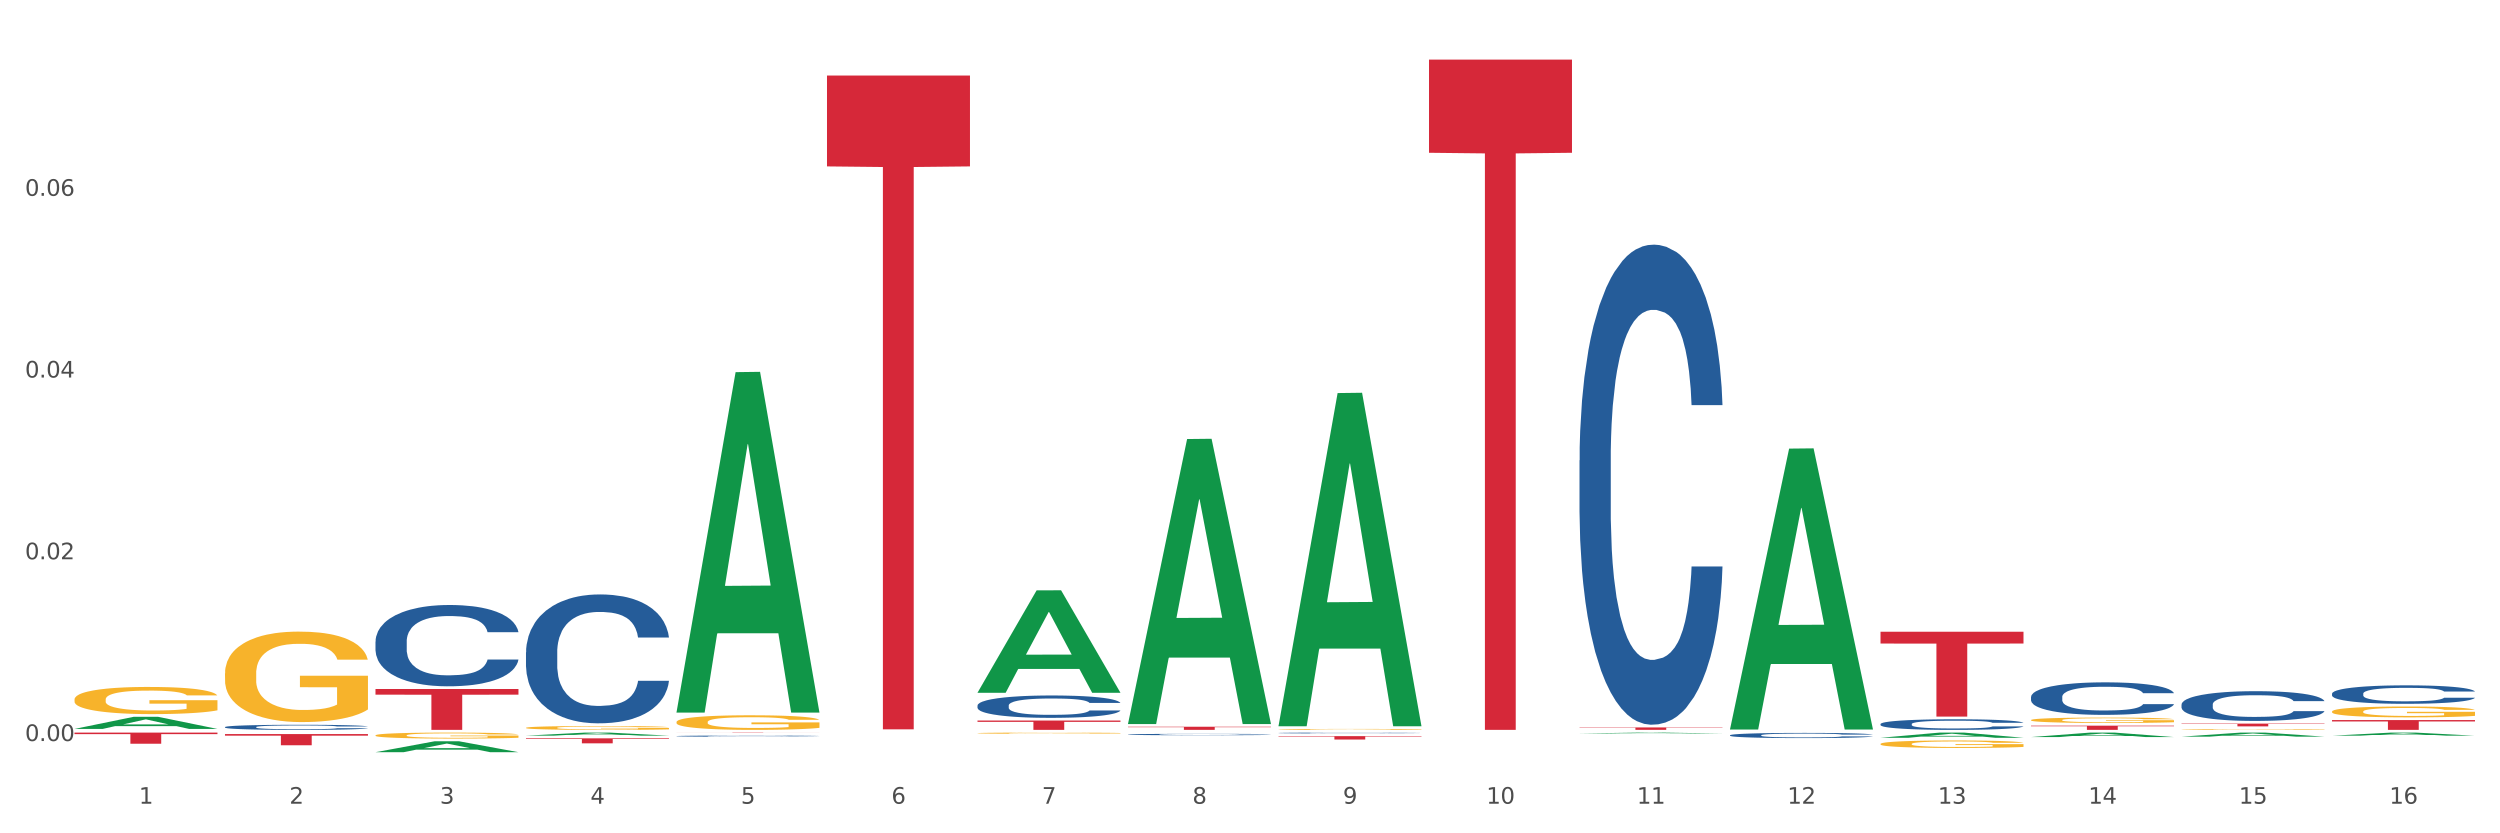 <?xml version="1.0" encoding="utf-8" standalone="no"?>
<!DOCTYPE svg PUBLIC "-//W3C//DTD SVG 1.1//EN"
  "http://www.w3.org/Graphics/SVG/1.1/DTD/svg11.dtd">
<svg xmlns:xlink="http://www.w3.org/1999/xlink" width="1080pt" height="360pt" viewBox="0 0 1080 360" xmlns="http://www.w3.org/2000/svg" version="1.1">
 <rect x="0" y="0" width="1080" height="360" fill="#333333" stroke="none"/>
 <defs>
  <style type="text/css">*{stroke-linejoin: round; stroke-linecap: butt}</style>
 </defs>
 <g id="figure_1">
  <g id="patch_1">
   <path d="M 0 360 
L 1080 360 
L 1080 0 
L 0 0 
z
" style="fill: #ffffff; stroke: #ffffff; stroke-linejoin: miter"/>
  </g>
  <g id="axes_1">
   <g id="matplotlib.axis_1">
    <g id="xtick_1">
     <g id="text_1">
      <!-- 1 -->
      <g style="fill: #4d4d4d" transform="translate(60.004 347.204) scale(0.096 -0.096)">
       <defs>
        <path id="DejaVuSans-31" d="M 794 531 
L 1825 531 
L 1825 4091 
L 703 3866 
L 703 4441 
L 1819 4666 
L 2450 4666 
L 2450 531 
L 3481 531 
L 3481 0 
L 794 0 
L 794 531 
z
" transform="scale(0.016)"/>
       </defs>
       <use xlink:href="#DejaVuSans-31"/>
      </g>
     </g>
    </g>
    <g id="xtick_2">
     <g id="text_2">
      <!-- 2 -->
      <g style="fill: #4d4d4d" transform="translate(125.021 347.204) scale(0.096 -0.096)">
       <defs>
        <path id="DejaVuSans-32" d="M 1228 531 
L 3431 531 
L 3431 0 
L 469 0 
L 469 531 
Q 828 903 1448 1529 
Q 2069 2156 2228 2338 
Q 2531 2678 2651 2914 
Q 2772 3150 2772 3378 
Q 2772 3750 2511 3984 
Q 2250 4219 1831 4219 
Q 1534 4219 1204 4116 
Q 875 4013 500 3803 
L 500 4441 
Q 881 4594 1212 4672 
Q 1544 4750 1819 4750 
Q 2544 4750 2975 4387 
Q 3406 4025 3406 3419 
Q 3406 3131 3298 2873 
Q 3191 2616 2906 2266 
Q 2828 2175 2409 1742 
Q 1991 1309 1228 531 
z
" transform="scale(0.016)"/>
       </defs>
       <use xlink:href="#DejaVuSans-32"/>
      </g>
     </g>
    </g>
    <g id="xtick_3">
     <g id="text_3">
      <!-- 3 -->
      <g style="fill: #4d4d4d" transform="translate(190.039 347.204) scale(0.096 -0.096)">
       <defs>
        <path id="DejaVuSans-33" d="M 2597 2516 
Q 3050 2419 3304 2112 
Q 3559 1806 3559 1356 
Q 3559 666 3084 287 
Q 2609 -91 1734 -91 
Q 1441 -91 1130 -33 
Q 819 25 488 141 
L 488 750 
Q 750 597 1062 519 
Q 1375 441 1716 441 
Q 2309 441 2620 675 
Q 2931 909 2931 1356 
Q 2931 1769 2642 2001 
Q 2353 2234 1838 2234 
L 1294 2234 
L 1294 2753 
L 1863 2753 
Q 2328 2753 2575 2939 
Q 2822 3125 2822 3475 
Q 2822 3834 2567 4026 
Q 2313 4219 1838 4219 
Q 1578 4219 1281 4162 
Q 984 4106 628 3988 
L 628 4550 
Q 988 4650 1302 4700 
Q 1616 4750 1894 4750 
Q 2613 4750 3031 4423 
Q 3450 4097 3450 3541 
Q 3450 3153 3228 2886 
Q 3006 2619 2597 2516 
z
" transform="scale(0.016)"/>
       </defs>
       <use xlink:href="#DejaVuSans-33"/>
      </g>
     </g>
    </g>
    <g id="xtick_4">
     <g id="text_4">
      <!-- 4 -->
      <g style="fill: #4d4d4d" transform="translate(255.056 347.204) scale(0.096 -0.096)">
       <defs>
        <path id="DejaVuSans-34" d="M 2419 4116 
L 825 1625 
L 2419 1625 
L 2419 4116 
z
M 2253 4666 
L 3047 4666 
L 3047 1625 
L 3713 1625 
L 3713 1100 
L 3047 1100 
L 3047 0 
L 2419 0 
L 2419 1100 
L 313 1100 
L 313 1709 
L 2253 4666 
z
" transform="scale(0.016)"/>
       </defs>
       <use xlink:href="#DejaVuSans-34"/>
      </g>
     </g>
    </g>
    <g id="xtick_5">
     <g id="text_5">
      <!-- 5 -->
      <g style="fill: #4d4d4d" transform="translate(320.073 347.204) scale(0.096 -0.096)">
       <defs>
        <path id="DejaVuSans-35" d="M 691 4666 
L 3169 4666 
L 3169 4134 
L 1269 4134 
L 1269 2991 
Q 1406 3038 1543 3061 
Q 1681 3084 1819 3084 
Q 2600 3084 3056 2656 
Q 3513 2228 3513 1497 
Q 3513 744 3044 326 
Q 2575 -91 1722 -91 
Q 1428 -91 1123 -41 
Q 819 9 494 109 
L 494 744 
Q 775 591 1075 516 
Q 1375 441 1709 441 
Q 2250 441 2565 725 
Q 2881 1009 2881 1497 
Q 2881 1984 2565 2268 
Q 2250 2553 1709 2553 
Q 1456 2553 1204 2497 
Q 953 2441 691 2322 
L 691 4666 
z
" transform="scale(0.016)"/>
       </defs>
       <use xlink:href="#DejaVuSans-35"/>
      </g>
     </g>
    </g>
    <g id="xtick_6">
     <g id="text_6">
      <!-- 6 -->
      <g style="fill: #4d4d4d" transform="translate(385.09 347.204) scale(0.096 -0.096)">
       <defs>
        <path id="DejaVuSans-36" d="M 2113 2584 
Q 1688 2584 1439 2293 
Q 1191 2003 1191 1497 
Q 1191 994 1439 701 
Q 1688 409 2113 409 
Q 2538 409 2786 701 
Q 3034 994 3034 1497 
Q 3034 2003 2786 2293 
Q 2538 2584 2113 2584 
z
M 3366 4563 
L 3366 3988 
Q 3128 4100 2886 4159 
Q 2644 4219 2406 4219 
Q 1781 4219 1451 3797 
Q 1122 3375 1075 2522 
Q 1259 2794 1537 2939 
Q 1816 3084 2150 3084 
Q 2853 3084 3261 2657 
Q 3669 2231 3669 1497 
Q 3669 778 3244 343 
Q 2819 -91 2113 -91 
Q 1303 -91 875 529 
Q 447 1150 447 2328 
Q 447 3434 972 4092 
Q 1497 4750 2381 4750 
Q 2619 4750 2861 4703 
Q 3103 4656 3366 4563 
z
" transform="scale(0.016)"/>
       </defs>
       <use xlink:href="#DejaVuSans-36"/>
      </g>
     </g>
    </g>
    <g id="xtick_7">
     <g id="text_7">
      <!-- 7 -->
      <g style="fill: #4d4d4d" transform="translate(450.108 347.204) scale(0.096 -0.096)">
       <defs>
        <path id="DejaVuSans-37" d="M 525 4666 
L 3525 4666 
L 3525 4397 
L 1831 0 
L 1172 0 
L 2766 4134 
L 525 4134 
L 525 4666 
z
" transform="scale(0.016)"/>
       </defs>
       <use xlink:href="#DejaVuSans-37"/>
      </g>
     </g>
    </g>
    <g id="xtick_8">
     <g id="text_8">
      <!-- 8 -->
      <g style="fill: #4d4d4d" transform="translate(515.125 347.204) scale(0.096 -0.096)">
       <defs>
        <path id="DejaVuSans-38" d="M 2034 2216 
Q 1584 2216 1326 1975 
Q 1069 1734 1069 1313 
Q 1069 891 1326 650 
Q 1584 409 2034 409 
Q 2484 409 2743 651 
Q 3003 894 3003 1313 
Q 3003 1734 2745 1975 
Q 2488 2216 2034 2216 
z
M 1403 2484 
Q 997 2584 770 2862 
Q 544 3141 544 3541 
Q 544 4100 942 4425 
Q 1341 4750 2034 4750 
Q 2731 4750 3128 4425 
Q 3525 4100 3525 3541 
Q 3525 3141 3298 2862 
Q 3072 2584 2669 2484 
Q 3125 2378 3379 2068 
Q 3634 1759 3634 1313 
Q 3634 634 3220 271 
Q 2806 -91 2034 -91 
Q 1263 -91 848 271 
Q 434 634 434 1313 
Q 434 1759 690 2068 
Q 947 2378 1403 2484 
z
M 1172 3481 
Q 1172 3119 1398 2916 
Q 1625 2713 2034 2713 
Q 2441 2713 2670 2916 
Q 2900 3119 2900 3481 
Q 2900 3844 2670 4047 
Q 2441 4250 2034 4250 
Q 1625 4250 1398 4047 
Q 1172 3844 1172 3481 
z
" transform="scale(0.016)"/>
       </defs>
       <use xlink:href="#DejaVuSans-38"/>
      </g>
     </g>
    </g>
    <g id="xtick_9">
     <g id="text_9">
      <!-- 9 -->
      <g style="fill: #4d4d4d" transform="translate(580.142 347.204) scale(0.096 -0.096)">
       <defs>
        <path id="DejaVuSans-39" d="M 703 97 
L 703 672 
Q 941 559 1184 500 
Q 1428 441 1663 441 
Q 2288 441 2617 861 
Q 2947 1281 2994 2138 
Q 2813 1869 2534 1725 
Q 2256 1581 1919 1581 
Q 1219 1581 811 2004 
Q 403 2428 403 3163 
Q 403 3881 828 4315 
Q 1253 4750 1959 4750 
Q 2769 4750 3195 4129 
Q 3622 3509 3622 2328 
Q 3622 1225 3098 567 
Q 2575 -91 1691 -91 
Q 1453 -91 1209 -44 
Q 966 3 703 97 
z
M 1959 2075 
Q 2384 2075 2632 2365 
Q 2881 2656 2881 3163 
Q 2881 3666 2632 3958 
Q 2384 4250 1959 4250 
Q 1534 4250 1286 3958 
Q 1038 3666 1038 3163 
Q 1038 2656 1286 2365 
Q 1534 2075 1959 2075 
z
" transform="scale(0.016)"/>
       </defs>
       <use xlink:href="#DejaVuSans-39"/>
      </g>
     </g>
    </g>
    <g id="xtick_10">
     <g id="text_10">
      <!-- 10 -->
      <g style="fill: #4d4d4d" transform="translate(642.105 347.204) scale(0.096 -0.096)">
       <defs>
        <path id="DejaVuSans-30" d="M 2034 4250 
Q 1547 4250 1301 3770 
Q 1056 3291 1056 2328 
Q 1056 1369 1301 889 
Q 1547 409 2034 409 
Q 2525 409 2770 889 
Q 3016 1369 3016 2328 
Q 3016 3291 2770 3770 
Q 2525 4250 2034 4250 
z
M 2034 4750 
Q 2819 4750 3233 4129 
Q 3647 3509 3647 2328 
Q 3647 1150 3233 529 
Q 2819 -91 2034 -91 
Q 1250 -91 836 529 
Q 422 1150 422 2328 
Q 422 3509 836 4129 
Q 1250 4750 2034 4750 
z
" transform="scale(0.016)"/>
       </defs>
       <use xlink:href="#DejaVuSans-31"/>
       <use xlink:href="#DejaVuSans-30" transform="translate(63.623 0)"/>
      </g>
     </g>
    </g>
    <g id="xtick_11">
     <g id="text_11">
      <!-- 11 -->
      <g style="fill: #4d4d4d" transform="translate(707.123 347.204) scale(0.096 -0.096)">
       <use xlink:href="#DejaVuSans-31"/>
       <use xlink:href="#DejaVuSans-31" transform="translate(63.623 0)"/>
      </g>
     </g>
    </g>
    <g id="xtick_12">
     <g id="text_12">
      <!-- 12 -->
      <g style="fill: #4d4d4d" transform="translate(772.14 347.204) scale(0.096 -0.096)">
       <use xlink:href="#DejaVuSans-31"/>
       <use xlink:href="#DejaVuSans-32" transform="translate(63.623 0)"/>
      </g>
     </g>
    </g>
    <g id="xtick_13">
     <g id="text_13">
      <!-- 13 -->
      <g style="fill: #4d4d4d" transform="translate(837.157 347.204) scale(0.096 -0.096)">
       <use xlink:href="#DejaVuSans-31"/>
       <use xlink:href="#DejaVuSans-33" transform="translate(63.623 0)"/>
      </g>
     </g>
    </g>
    <g id="xtick_14">
     <g id="text_14">
      <!-- 14 -->
      <g style="fill: #4d4d4d" transform="translate(902.174 347.204) scale(0.096 -0.096)">
       <use xlink:href="#DejaVuSans-31"/>
       <use xlink:href="#DejaVuSans-34" transform="translate(63.623 0)"/>
      </g>
     </g>
    </g>
    <g id="xtick_15">
     <g id="text_15">
      <!-- 15 -->
      <g style="fill: #4d4d4d" transform="translate(967.192 347.204) scale(0.096 -0.096)">
       <use xlink:href="#DejaVuSans-31"/>
       <use xlink:href="#DejaVuSans-35" transform="translate(63.623 0)"/>
      </g>
     </g>
    </g>
    <g id="xtick_16">
     <g id="text_16">
      <!-- 16 -->
      <g style="fill: #4d4d4d" transform="translate(1032.209 347.204) scale(0.096 -0.096)">
       <use xlink:href="#DejaVuSans-31"/>
       <use xlink:href="#DejaVuSans-36" transform="translate(63.623 0)"/>
      </g>
     </g>
    </g>
    <g id="xtick_17"/>
    <g id="xtick_18"/>
    <g id="xtick_19"/>
    <g id="xtick_20"/>
    <g id="xtick_21"/>
    <g id="xtick_22"/>
    <g id="xtick_23"/>
    <g id="xtick_24"/>
    <g id="xtick_25"/>
    <g id="xtick_26"/>
    <g id="xtick_27"/>
    <g id="xtick_28"/>
    <g id="xtick_29"/>
    <g id="xtick_30"/>
    <g id="xtick_31"/>
   </g>
   <g id="matplotlib.axis_2">
    <g id="ytick_1">
     <g id="text_17">
      <!-- 0.00 -->
      <g style="fill: #4d4d4d" transform="translate(10.8 320.125) scale(0.096 -0.096)">
       <defs>
        <path id="DejaVuSans-2e" d="M 684 794 
L 1344 794 
L 1344 0 
L 684 0 
L 684 794 
z
" transform="scale(0.016)"/>
       </defs>
       <use xlink:href="#DejaVuSans-30"/>
       <use xlink:href="#DejaVuSans-2e" transform="translate(63.623 0)"/>
       <use xlink:href="#DejaVuSans-30" transform="translate(95.41 0)"/>
       <use xlink:href="#DejaVuSans-30" transform="translate(159.033 0)"/>
      </g>
     </g>
    </g>
    <g id="ytick_2">
     <g id="text_18">
      <!-- 0.02 -->
      <g style="fill: #4d4d4d" transform="translate(10.8 241.613) scale(0.096 -0.096)">
       <use xlink:href="#DejaVuSans-30"/>
       <use xlink:href="#DejaVuSans-2e" transform="translate(63.623 0)"/>
       <use xlink:href="#DejaVuSans-30" transform="translate(95.41 0)"/>
       <use xlink:href="#DejaVuSans-32" transform="translate(159.033 0)"/>
      </g>
     </g>
    </g>
    <g id="ytick_3">
     <g id="text_19">
      <!-- 0.04 -->
      <g style="fill: #4d4d4d" transform="translate(10.8 163.1) scale(0.096 -0.096)">
       <use xlink:href="#DejaVuSans-30"/>
       <use xlink:href="#DejaVuSans-2e" transform="translate(63.623 0)"/>
       <use xlink:href="#DejaVuSans-30" transform="translate(95.41 0)"/>
       <use xlink:href="#DejaVuSans-34" transform="translate(159.033 0)"/>
      </g>
     </g>
    </g>
    <g id="ytick_4">
     <g id="text_20">
      <!-- 0.06 -->
      <g style="fill: #4d4d4d" transform="translate(10.8 84.588) scale(0.096 -0.096)">
       <use xlink:href="#DejaVuSans-30"/>
       <use xlink:href="#DejaVuSans-2e" transform="translate(63.623 0)"/>
       <use xlink:href="#DejaVuSans-30" transform="translate(95.41 0)"/>
       <use xlink:href="#DejaVuSans-36" transform="translate(159.033 0)"/>
      </g>
     </g>
    </g>
    <g id="ytick_5"/>
    <g id="ytick_6"/>
    <g id="ytick_7"/>
    <g id="ytick_8"/>
   </g>
   <g id="PolyCollection_1">
    <path d="M 32.175 314.891 
L 32.239 314.886 
L 57.709 309.667 
L 68.28 309.662 
L 93.941 314.901 
L 81.715 314.901 
L 76.176 313.681 
L 49.877 313.681 
L 49.686 313.7 
L 44.337 314.901 
L 32.175 314.901 
L 32.175 314.891 
L 53.188 312.953 
L 72.864 312.948 
L 63.122 310.779 
L 62.995 310.769 
L 62.867 310.784 
L 53.125 312.948 
L 53.188 312.953 
L 32.175 314.891 
z
" clip-path="url(#p7ed8ea3e95)" style="fill: #109648"/>
    <path d="M 32.175 316.478 
L 93.941 316.478 
L 93.941 317.149 
L 69.645 317.153 
L 69.645 321.302 
L 56.325 321.302 
L 56.325 317.153 
L 32.175 317.149 
L 32.175 316.483 
L 32.175 316.478 
z
" clip-path="url(#p7ed8ea3e95)" style="fill: #d62839"/>
    <path d="M 97.192 317.129 
L 158.959 317.129 
L 158.959 317.801 
L 134.662 317.805 
L 134.662 321.963 
L 121.343 321.963 
L 121.343 317.805 
L 97.192 317.801 
L 97.192 317.133 
L 97.192 317.129 
z
" clip-path="url(#p7ed8ea3e95)" style="fill: #d62839"/>
    <path d="M 162.209 297.647 
L 223.976 297.647 
L 223.976 300.102 
L 199.679 300.119 
L 199.679 315.315 
L 186.36 315.315 
L 186.36 300.119 
L 162.209 300.102 
L 162.209 297.664 
L 162.209 297.647 
z
" clip-path="url(#p7ed8ea3e95)" style="fill: #d62839"/>
    <path d="M 227.227 318.961 
L 288.993 318.961 
L 288.993 319.26 
L 264.696 319.262 
L 264.696 321.115 
L 251.377 321.115 
L 251.377 319.262 
L 227.227 319.26 
L 227.227 318.963 
L 227.227 318.961 
z
" clip-path="url(#p7ed8ea3e95)" style="fill: #d62839"/>
    <path d="M 292.244 316.478 
L 354.01 316.478 
L 354.01 316.495 
L 329.714 316.495 
L 329.714 316.599 
L 316.394 316.599 
L 316.394 316.495 
L 292.244 316.495 
L 292.244 316.478 
L 292.244 316.478 
z
" clip-path="url(#p7ed8ea3e95)" style="fill: #d62839"/>
    <path d="M 1007.434 311.07 
L 1069.2 311.07 
L 1069.2 311.66 
L 1044.903 311.664 
L 1044.903 315.315 
L 1031.584 315.315 
L 1031.584 311.664 
L 1007.434 311.66 
L 1007.434 311.074 
L 1007.434 311.07 
z
" clip-path="url(#p7ed8ea3e95)" style="fill: #d62839"/>
    <path d="M 942.416 312.603 
L 1004.183 312.603 
L 1004.183 312.769 
L 979.886 312.77 
L 979.886 313.796 
L 966.567 313.796 
L 966.567 312.77 
L 942.416 312.769 
L 942.416 312.605 
L 942.416 312.603 
z
" clip-path="url(#p7ed8ea3e95)" style="fill: #d62839"/>
    <path d="M 877.399 313.486 
L 939.166 313.486 
L 939.166 313.74 
L 914.869 313.742 
L 914.869 315.315 
L 901.549 315.315 
L 901.549 313.742 
L 877.399 313.74 
L 877.399 313.488 
L 877.399 313.486 
z
" clip-path="url(#p7ed8ea3e95)" style="fill: #d62839"/>
    <path d="M 812.382 272.921 
L 874.148 272.921 
L 874.148 278.013 
L 849.852 278.047 
L 849.852 309.558 
L 836.532 309.558 
L 836.532 278.047 
L 812.382 278.013 
L 812.382 272.956 
L 812.382 272.921 
z
" clip-path="url(#p7ed8ea3e95)" style="fill: #d62839"/>
    <path d="M 682.347 314.251 
L 744.114 314.251 
L 744.114 314.396 
L 719.817 314.397 
L 719.817 315.295 
L 706.498 315.295 
L 706.498 314.397 
L 682.347 314.396 
L 682.347 314.252 
L 682.347 314.251 
z
" clip-path="url(#p7ed8ea3e95)" style="fill: #d62839"/>
    <path d="M 617.33 25.759 
L 679.097 25.759 
L 679.097 65.998 
L 654.8 66.27 
L 654.8 315.315 
L 641.481 315.315 
L 641.481 66.27 
L 617.33 65.998 
L 617.33 26.031 
L 617.33 25.759 
z
" clip-path="url(#p7ed8ea3e95)" style="fill: #d62839"/>
    <path d="M 552.313 318.019 
L 614.079 318.019 
L 614.079 318.222 
L 589.783 318.223 
L 589.783 319.478 
L 576.463 319.478 
L 576.463 318.223 
L 552.313 318.222 
L 552.313 318.02 
L 552.313 318.019 
z
" clip-path="url(#p7ed8ea3e95)" style="fill: #d62839"/>
    <path d="M 32.175 302.186 
L 32.248 302.175 
L 32.248 301.789 
L 32.394 301.457 
L 33.123 300.653 
L 34.217 299.989 
L 35.019 299.635 
L 35.821 299.346 
L 36.769 299.056 
L 37.936 298.756 
L 40.051 298.317 
L 41.363 298.092 
L 42.968 297.856 
L 45.885 297.513 
L 47.999 297.32 
L 50.187 297.159 
L 53.76 296.966 
L 56.094 296.88 
L 58.573 296.816 
L 61.563 296.773 
L 63.824 296.762 
L 68.783 296.795 
L 73.012 296.891 
L 75.054 296.966 
L 77.679 297.095 
L 79.065 297.18 
L 81.326 297.352 
L 83.659 297.577 
L 85.263 297.77 
L 87.67 298.134 
L 89.493 298.499 
L 91.17 298.949 
L 92.045 299.26 
L 92.702 299.549 
L 93.285 299.882 
L 93.868 300.407 
L 80.742 300.407 
L 80.232 300.032 
L 79.43 299.678 
L 78.263 299.335 
L 77.242 299.121 
L 75.492 298.853 
L 73.887 298.681 
L 72.21 298.552 
L 70.168 298.445 
L 68.564 298.392 
L 66.303 298.349 
L 61.855 298.36 
L 58.865 298.445 
L 56.823 298.552 
L 55.511 298.649 
L 54.344 298.756 
L 53.031 298.906 
L 51.5 299.131 
L 50.406 299.335 
L 49.312 299.592 
L 48.437 299.849 
L 47.635 300.15 
L 46.979 300.471 
L 46.468 300.803 
L 46.031 301.211 
L 45.666 301.886 
L 45.666 303.354 
L 45.812 303.687 
L 46.176 304.126 
L 46.614 304.458 
L 47.343 304.855 
L 47.999 305.123 
L 49.239 305.509 
L 50.625 305.83 
L 51.719 306.034 
L 52.812 306.205 
L 54.708 306.441 
L 56.823 306.634 
L 58.646 306.752 
L 61.126 306.859 
L 62.803 306.902 
L 64.261 306.924 
L 67.835 306.924 
L 70.387 306.891 
L 73.231 306.816 
L 75.419 306.72 
L 77.242 306.602 
L 79.284 306.409 
L 80.596 306.227 
L 80.596 303.987 
L 64.553 303.976 
L 64.553 302.486 
L 93.941 302.486 
L 93.941 306.859 
L 92.702 307.084 
L 91.316 307.288 
L 89.858 307.47 
L 87.67 307.695 
L 85.045 307.91 
L 82.711 308.06 
L 80.232 308.188 
L 77.315 308.306 
L 73.523 308.414 
L 71.189 308.456 
L 68.272 308.489 
L 64.845 308.499 
L 61.855 308.478 
L 58.938 308.424 
L 55.875 308.328 
L 52.885 308.188 
L 50.625 308.049 
L 48.364 307.878 
L 45.958 307.653 
L 44.062 307.438 
L 42.603 307.245 
L 40.999 306.999 
L 39.249 306.677 
L 37.936 306.388 
L 36.769 306.088 
L 35.529 305.702 
L 34.654 305.369 
L 33.779 304.951 
L 33.269 304.641 
L 32.685 304.158 
L 32.248 303.483 
L 32.175 302.186 
z
" clip-path="url(#p7ed8ea3e95)" style="fill: #f7b32b"/>
    <path d="M 487.296 313.95 
L 549.062 313.95 
L 549.062 314.14 
L 524.765 314.141 
L 524.765 315.315 
L 511.446 315.315 
L 511.446 314.141 
L 487.296 314.14 
L 487.296 313.952 
L 487.296 313.95 
z
" clip-path="url(#p7ed8ea3e95)" style="fill: #d62839"/>
    <path d="M 357.261 32.635 
L 419.028 32.635 
L 419.028 71.885 
L 394.731 72.15 
L 394.731 315.073 
L 381.412 315.073 
L 381.412 72.15 
L 357.261 71.885 
L 357.261 32.9 
L 357.261 32.635 
z
" clip-path="url(#p7ed8ea3e95)" style="fill: #d62839"/>
    <path d="M 97.192 314.097 
L 97.265 314.095 
L 97.265 314.038 
L 97.484 313.961 
L 98.287 313.82 
L 99.31 313.713 
L 101.062 313.587 
L 102.011 313.535 
L 103.252 313.476 
L 105.807 313.381 
L 108.728 313.3 
L 110.772 313.256 
L 112.305 313.228 
L 115.737 313.177 
L 117.708 313.155 
L 119.752 313.137 
L 121.505 313.125 
L 124.425 313.11 
L 126.761 313.104 
L 129.463 313.102 
L 131.726 313.104 
L 134.719 313.113 
L 139.1 313.137 
L 140.779 313.151 
L 143.042 313.175 
L 145.379 313.207 
L 147.277 313.24 
L 149.467 313.286 
L 151.731 313.347 
L 153.921 313.424 
L 155.454 313.494 
L 156.695 313.569 
L 157.79 313.66 
L 158.594 313.759 
L 158.959 313.842 
L 145.598 313.842 
L 145.233 313.767 
L 144.503 313.686 
L 143.773 313.632 
L 142.969 313.587 
L 141.728 313.537 
L 140.633 313.505 
L 138.808 313.466 
L 137.129 313.442 
L 135.741 313.428 
L 134.062 313.416 
L 130.485 313.404 
L 127.929 313.404 
L 126.323 313.408 
L 124.352 313.418 
L 122.673 313.432 
L 120.701 313.456 
L 119.168 313.482 
L 117.635 313.517 
L 116.759 313.541 
L 115.445 313.585 
L 114.569 313.622 
L 113.4 313.684 
L 112.743 313.729 
L 111.575 313.844 
L 111.064 313.929 
L 110.845 313.988 
L 110.699 314.052 
L 110.699 314.367 
L 111.137 314.509 
L 111.502 314.57 
L 112.086 314.638 
L 113.181 314.727 
L 114.788 314.814 
L 116.467 314.877 
L 117.854 314.915 
L 119.168 314.943 
L 120.482 314.966 
L 122.089 314.986 
L 123.403 314.998 
L 125.374 315.01 
L 127.71 315.016 
L 129.536 315.016 
L 133.259 315.006 
L 134.938 314.996 
L 136.545 314.982 
L 138.297 314.96 
L 139.684 314.935 
L 140.487 314.917 
L 141.801 314.879 
L 142.823 314.838 
L 143.7 314.792 
L 144.284 314.751 
L 144.941 314.691 
L 145.452 314.622 
L 145.598 314.586 
L 158.959 314.586 
L 158.667 314.658 
L 158.156 314.729 
L 157.133 314.824 
L 156.33 314.879 
L 155.089 314.945 
L 153.775 315.002 
L 151.95 315.065 
L 150.27 315.111 
L 148.518 315.152 
L 146.62 315.188 
L 143.188 315.238 
L 141.947 315.253 
L 139.319 315.277 
L 137.275 315.291 
L 134.281 315.305 
L 131.215 315.313 
L 128.002 315.315 
L 125.155 315.311 
L 122.016 315.299 
L 120.044 315.287 
L 117.854 315.269 
L 115.299 315.24 
L 112.889 315.206 
L 110.626 315.166 
L 108.509 315.119 
L 106.538 315.067 
L 103.982 314.98 
L 102.084 314.895 
L 100.697 314.816 
L 99.748 314.749 
L 98.798 314.665 
L 98.287 314.606 
L 97.484 314.464 
L 97.192 314.333 
L 97.192 314.097 
z
" clip-path="url(#p7ed8ea3e95)" style="fill: #255c99"/>
    <path d="M 1007.434 299.653 
L 1007.507 299.646 
L 1007.507 299.442 
L 1007.726 299.165 
L 1008.529 298.655 
L 1009.551 298.269 
L 1011.303 297.817 
L 1012.252 297.627 
L 1013.493 297.416 
L 1016.049 297.073 
L 1018.969 296.782 
L 1021.013 296.621 
L 1022.547 296.519 
L 1025.978 296.337 
L 1027.949 296.257 
L 1029.994 296.192 
L 1031.746 296.148 
L 1034.666 296.097 
L 1037.003 296.075 
L 1039.704 296.068 
L 1041.967 296.075 
L 1044.961 296.104 
L 1049.341 296.192 
L 1051.021 296.243 
L 1053.284 296.33 
L 1055.62 296.447 
L 1057.518 296.563 
L 1059.709 296.731 
L 1061.972 296.949 
L 1064.162 297.226 
L 1065.696 297.481 
L 1066.937 297.751 
L 1068.032 298.079 
L 1068.835 298.436 
L 1069.2 298.735 
L 1055.839 298.735 
L 1055.474 298.465 
L 1054.744 298.174 
L 1054.014 297.977 
L 1053.211 297.817 
L 1051.97 297.635 
L 1050.875 297.518 
L 1049.049 297.379 
L 1047.37 297.292 
L 1045.983 297.241 
L 1044.304 297.197 
L 1040.726 297.154 
L 1038.171 297.154 
L 1036.565 297.168 
L 1034.593 297.205 
L 1032.914 297.256 
L 1030.943 297.343 
L 1029.41 297.438 
L 1027.876 297.562 
L 1027 297.649 
L 1025.686 297.809 
L 1024.81 297.941 
L 1023.642 298.167 
L 1022.985 298.327 
L 1021.817 298.742 
L 1021.306 299.048 
L 1021.086 299.26 
L 1020.94 299.493 
L 1020.94 300.63 
L 1021.379 301.14 
L 1021.744 301.359 
L 1022.328 301.606 
L 1023.423 301.927 
L 1025.029 302.24 
L 1026.708 302.466 
L 1028.095 302.605 
L 1029.41 302.707 
L 1030.724 302.787 
L 1032.33 302.86 
L 1033.644 302.904 
L 1035.615 302.947 
L 1037.952 302.969 
L 1039.777 302.969 
L 1043.501 302.933 
L 1045.18 302.896 
L 1046.786 302.845 
L 1048.538 302.765 
L 1049.925 302.678 
L 1050.728 302.612 
L 1052.043 302.474 
L 1053.065 302.328 
L 1053.941 302.16 
L 1054.525 302.014 
L 1055.182 301.796 
L 1055.693 301.548 
L 1055.839 301.417 
L 1069.2 301.417 
L 1068.908 301.679 
L 1068.397 301.934 
L 1067.375 302.277 
L 1066.572 302.474 
L 1065.33 302.714 
L 1064.016 302.918 
L 1062.191 303.144 
L 1060.512 303.312 
L 1058.76 303.457 
L 1056.861 303.589 
L 1053.43 303.771 
L 1052.189 303.822 
L 1049.56 303.909 
L 1047.516 303.96 
L 1044.523 304.011 
L 1041.456 304.041 
L 1038.244 304.048 
L 1035.396 304.033 
L 1032.257 303.989 
L 1030.286 303.946 
L 1028.095 303.88 
L 1025.54 303.778 
L 1023.131 303.654 
L 1020.867 303.508 
L 1018.75 303.341 
L 1016.779 303.151 
L 1014.224 302.838 
L 1012.325 302.532 
L 1010.938 302.248 
L 1009.989 302.007 
L 1009.04 301.701 
L 1008.529 301.49 
L 1007.726 300.98 
L 1007.434 300.506 
L 1007.434 299.653 
z
" clip-path="url(#p7ed8ea3e95)" style="fill: #255c99"/>
    <path d="M 942.416 304.366 
L 942.489 304.354 
L 942.489 304.025 
L 942.708 303.58 
L 943.512 302.758 
L 944.534 302.136 
L 946.286 301.409 
L 947.235 301.104 
L 948.476 300.764 
L 951.032 300.212 
L 953.952 299.743 
L 955.996 299.485 
L 957.529 299.321 
L 960.961 299.027 
L 962.932 298.898 
L 964.976 298.793 
L 966.729 298.722 
L 969.649 298.64 
L 971.985 298.605 
L 974.687 298.593 
L 976.95 298.605 
L 979.943 298.652 
L 984.324 298.793 
L 986.003 298.875 
L 988.267 299.015 
L 990.603 299.203 
L 992.501 299.391 
L 994.691 299.661 
L 996.955 300.013 
L 999.145 300.459 
L 1000.678 300.869 
L 1001.919 301.303 
L 1003.015 301.831 
L 1003.818 302.406 
L 1004.183 302.887 
L 990.822 302.887 
L 990.457 302.453 
L 989.727 301.984 
L 988.997 301.667 
L 988.194 301.409 
L 986.952 301.116 
L 985.857 300.928 
L 984.032 300.705 
L 982.353 300.564 
L 980.966 300.482 
L 979.286 300.412 
L 975.709 300.341 
L 973.154 300.341 
L 971.547 300.365 
L 969.576 300.423 
L 967.897 300.506 
L 965.926 300.646 
L 964.392 300.799 
L 962.859 300.998 
L 961.983 301.139 
L 960.669 301.397 
L 959.793 301.608 
L 958.625 301.972 
L 957.967 302.23 
L 956.799 302.899 
L 956.288 303.392 
L 956.069 303.732 
L 955.923 304.108 
L 955.923 305.938 
L 956.361 306.759 
L 956.726 307.111 
L 957.31 307.51 
L 958.406 308.026 
L 960.012 308.531 
L 961.691 308.895 
L 963.078 309.117 
L 964.392 309.282 
L 965.707 309.411 
L 967.313 309.528 
L 968.627 309.598 
L 970.598 309.669 
L 972.935 309.704 
L 974.76 309.704 
L 978.483 309.645 
L 980.163 309.587 
L 981.769 309.505 
L 983.521 309.376 
L 984.908 309.235 
L 985.711 309.129 
L 987.025 308.906 
L 988.048 308.672 
L 988.924 308.402 
L 989.508 308.167 
L 990.165 307.815 
L 990.676 307.416 
L 990.822 307.205 
L 1004.183 307.205 
L 1003.891 307.627 
L 1003.38 308.038 
L 1002.358 308.589 
L 1001.554 308.906 
L 1000.313 309.293 
L 998.999 309.622 
L 997.174 309.986 
L 995.495 310.256 
L 993.742 310.49 
L 991.844 310.701 
L 988.413 310.995 
L 987.171 311.077 
L 984.543 311.218 
L 982.499 311.3 
L 979.505 311.382 
L 976.439 311.429 
L 973.227 311.441 
L 970.379 311.417 
L 967.24 311.347 
L 965.268 311.276 
L 963.078 311.171 
L 960.523 311.006 
L 958.114 310.807 
L 955.85 310.572 
L 953.733 310.302 
L 951.762 309.997 
L 949.206 309.493 
L 947.308 309 
L 945.921 308.543 
L 944.972 308.155 
L 944.023 307.663 
L 943.512 307.322 
L 942.708 306.501 
L 942.416 305.738 
L 942.416 304.366 
z
" clip-path="url(#p7ed8ea3e95)" style="fill: #255c99"/>
    <path d="M 877.399 301.087 
L 877.472 301.074 
L 877.472 300.715 
L 877.691 300.227 
L 878.494 299.329 
L 879.516 298.649 
L 881.269 297.853 
L 882.218 297.519 
L 883.459 297.147 
L 886.014 296.544 
L 888.935 296.031 
L 890.979 295.748 
L 892.512 295.569 
L 895.944 295.248 
L 897.915 295.107 
L 899.959 294.991 
L 901.711 294.914 
L 904.632 294.824 
L 906.968 294.786 
L 909.67 294.773 
L 911.933 294.786 
L 914.926 294.837 
L 919.307 294.991 
L 920.986 295.081 
L 923.249 295.235 
L 925.586 295.44 
L 927.484 295.646 
L 929.674 295.941 
L 931.938 296.326 
L 934.128 296.813 
L 935.661 297.263 
L 936.902 297.737 
L 937.997 298.315 
L 938.8 298.944 
L 939.166 299.47 
L 925.805 299.47 
L 925.44 298.995 
L 924.71 298.482 
L 923.979 298.135 
L 923.176 297.853 
L 921.935 297.532 
L 920.84 297.327 
L 919.015 297.083 
L 917.336 296.929 
L 915.948 296.839 
L 914.269 296.762 
L 910.692 296.685 
L 908.136 296.685 
L 906.53 296.711 
L 904.559 296.775 
L 902.88 296.865 
L 900.908 297.019 
L 899.375 297.186 
L 897.842 297.404 
L 896.966 297.558 
L 895.652 297.84 
L 894.775 298.071 
L 893.607 298.469 
L 892.95 298.751 
L 891.782 299.483 
L 891.271 300.022 
L 891.052 300.394 
L 890.906 300.805 
L 890.906 302.807 
L 891.344 303.705 
L 891.709 304.09 
L 892.293 304.526 
L 893.388 305.091 
L 894.995 305.643 
L 896.674 306.041 
L 898.061 306.285 
L 899.375 306.464 
L 900.689 306.605 
L 902.296 306.734 
L 903.61 306.811 
L 905.581 306.888 
L 907.917 306.926 
L 909.743 306.926 
L 913.466 306.862 
L 915.145 306.798 
L 916.751 306.708 
L 918.504 306.567 
L 919.891 306.413 
L 920.694 306.297 
L 922.008 306.054 
L 923.03 305.797 
L 923.906 305.502 
L 924.491 305.245 
L 925.148 304.86 
L 925.659 304.424 
L 925.805 304.193 
L 939.166 304.193 
L 938.873 304.655 
L 938.362 305.104 
L 937.34 305.707 
L 936.537 306.054 
L 935.296 306.477 
L 933.982 306.836 
L 932.157 307.234 
L 930.477 307.529 
L 928.725 307.786 
L 926.827 308.017 
L 923.395 308.338 
L 922.154 308.428 
L 919.526 308.582 
L 917.482 308.672 
L 914.488 308.761 
L 911.422 308.813 
L 908.209 308.826 
L 905.362 308.8 
L 902.223 308.723 
L 900.251 308.646 
L 898.061 308.53 
L 895.506 308.351 
L 893.096 308.133 
L 890.833 307.876 
L 888.716 307.581 
L 886.744 307.247 
L 884.189 306.695 
L 882.291 306.156 
L 880.904 305.656 
L 879.954 305.232 
L 879.005 304.693 
L 878.494 304.321 
L 877.691 303.423 
L 877.399 302.589 
L 877.399 301.087 
z
" clip-path="url(#p7ed8ea3e95)" style="fill: #255c99"/>
    <path d="M 812.382 312.785 
L 812.455 312.781 
L 812.455 312.663 
L 812.674 312.504 
L 813.477 312.21 
L 814.499 311.988 
L 816.251 311.728 
L 817.201 311.619 
L 818.442 311.497 
L 820.997 311.3 
L 823.917 311.132 
L 825.962 311.04 
L 827.495 310.981 
L 830.926 310.876 
L 832.898 310.83 
L 834.942 310.792 
L 836.694 310.767 
L 839.615 310.738 
L 841.951 310.725 
L 844.652 310.721 
L 846.916 310.725 
L 849.909 310.742 
L 854.29 310.792 
L 855.969 310.822 
L 858.232 310.872 
L 860.568 310.939 
L 862.467 311.006 
L 864.657 311.103 
L 866.92 311.229 
L 869.111 311.388 
L 870.644 311.535 
L 871.885 311.69 
L 872.98 311.879 
L 873.783 312.084 
L 874.148 312.257 
L 860.787 312.257 
L 860.422 312.101 
L 859.692 311.933 
L 858.962 311.82 
L 858.159 311.728 
L 856.918 311.623 
L 855.823 311.556 
L 853.998 311.476 
L 852.318 311.426 
L 850.931 311.396 
L 849.252 311.371 
L 845.674 311.346 
L 843.119 311.346 
L 841.513 311.354 
L 839.542 311.375 
L 837.862 311.405 
L 835.891 311.455 
L 834.358 311.51 
L 832.825 311.581 
L 831.949 311.631 
L 830.634 311.724 
L 829.758 311.799 
L 828.59 311.929 
L 827.933 312.022 
L 826.765 312.261 
L 826.254 312.437 
L 826.035 312.559 
L 825.889 312.693 
L 825.889 313.347 
L 826.327 313.641 
L 826.692 313.767 
L 827.276 313.91 
L 828.371 314.094 
L 829.977 314.275 
L 831.657 314.405 
L 833.044 314.484 
L 834.358 314.543 
L 835.672 314.589 
L 837.278 314.631 
L 838.592 314.656 
L 840.564 314.682 
L 842.9 314.694 
L 844.725 314.694 
L 848.449 314.673 
L 850.128 314.652 
L 851.734 314.623 
L 853.486 314.577 
L 854.874 314.526 
L 855.677 314.489 
L 856.991 314.409 
L 858.013 314.325 
L 858.889 314.229 
L 859.473 314.145 
L 860.13 314.019 
L 860.641 313.876 
L 860.787 313.801 
L 874.148 313.801 
L 873.856 313.952 
L 873.345 314.098 
L 872.323 314.296 
L 871.52 314.409 
L 870.279 314.547 
L 868.965 314.665 
L 867.139 314.795 
L 865.46 314.891 
L 863.708 314.975 
L 861.81 315.051 
L 858.378 315.156 
L 857.137 315.185 
L 854.509 315.236 
L 852.464 315.265 
L 849.471 315.294 
L 846.405 315.311 
L 843.192 315.315 
L 840.345 315.307 
L 837.205 315.282 
L 835.234 315.256 
L 833.044 315.219 
L 830.488 315.16 
L 828.079 315.089 
L 825.816 315.005 
L 823.698 314.908 
L 821.727 314.799 
L 819.172 314.619 
L 817.274 314.443 
L 815.886 314.279 
L 814.937 314.14 
L 813.988 313.964 
L 813.477 313.843 
L 812.674 313.549 
L 812.382 313.276 
L 812.382 312.785 
z
" clip-path="url(#p7ed8ea3e95)" style="fill: #255c99"/>
    <path d="M 747.365 317.619 
L 747.438 317.617 
L 747.438 317.56 
L 747.657 317.482 
L 748.46 317.339 
L 749.482 317.23 
L 751.234 317.103 
L 752.183 317.05 
L 753.424 316.99 
L 755.98 316.894 
L 758.9 316.812 
L 760.944 316.767 
L 762.478 316.739 
L 765.909 316.687 
L 767.88 316.665 
L 769.925 316.646 
L 771.677 316.634 
L 774.597 316.62 
L 776.934 316.614 
L 779.635 316.612 
L 781.898 316.614 
L 784.892 316.622 
L 789.272 316.646 
L 790.952 316.661 
L 793.215 316.685 
L 795.551 316.718 
L 797.449 316.751 
L 799.64 316.798 
L 801.903 316.859 
L 804.093 316.937 
L 805.627 317.009 
L 806.868 317.085 
L 807.963 317.177 
L 808.766 317.277 
L 809.131 317.361 
L 795.77 317.361 
L 795.405 317.285 
L 794.675 317.203 
L 793.945 317.148 
L 793.142 317.103 
L 791.901 317.052 
L 790.806 317.019 
L 788.98 316.98 
L 787.301 316.956 
L 785.914 316.941 
L 784.235 316.929 
L 780.657 316.917 
L 778.102 316.917 
L 776.496 316.921 
L 774.524 316.931 
L 772.845 316.945 
L 770.874 316.97 
L 769.341 316.997 
L 767.807 317.031 
L 766.931 317.056 
L 765.617 317.101 
L 764.741 317.138 
L 763.573 317.201 
L 762.916 317.246 
L 761.748 317.363 
L 761.237 317.449 
L 761.018 317.509 
L 760.871 317.574 
L 760.871 317.894 
L 761.31 318.037 
L 761.675 318.098 
L 762.259 318.168 
L 763.354 318.258 
L 764.96 318.346 
L 766.639 318.41 
L 768.026 318.448 
L 769.341 318.477 
L 770.655 318.5 
L 772.261 318.52 
L 773.575 318.532 
L 775.546 318.545 
L 777.883 318.551 
L 779.708 318.551 
L 783.432 318.541 
L 785.111 318.53 
L 786.717 318.516 
L 788.469 318.494 
L 789.856 318.469 
L 790.66 318.451 
L 791.974 318.412 
L 792.996 318.371 
L 793.872 318.324 
L 794.456 318.283 
L 795.113 318.221 
L 795.624 318.152 
L 795.77 318.115 
L 809.131 318.115 
L 808.839 318.188 
L 808.328 318.26 
L 807.306 318.356 
L 806.503 318.412 
L 805.262 318.479 
L 803.947 318.537 
L 802.122 318.6 
L 800.443 318.647 
L 798.691 318.688 
L 796.792 318.725 
L 793.361 318.776 
L 792.12 318.79 
L 789.491 318.815 
L 787.447 318.829 
L 784.454 318.844 
L 781.387 318.852 
L 778.175 318.854 
L 775.327 318.85 
L 772.188 318.838 
L 770.217 318.825 
L 768.026 318.807 
L 765.471 318.778 
L 763.062 318.743 
L 760.798 318.702 
L 758.681 318.655 
L 756.71 318.602 
L 754.155 318.514 
L 752.256 318.428 
L 750.869 318.348 
L 749.92 318.281 
L 748.971 318.195 
L 748.46 318.135 
L 747.657 317.992 
L 747.365 317.859 
L 747.365 317.619 
z
" clip-path="url(#p7ed8ea3e95)" style="fill: #255c99"/>
    <path d="M 682.347 198.873 
L 682.42 198.684 
L 682.42 193.38 
L 682.639 186.183 
L 683.443 172.924 
L 684.465 162.885 
L 686.217 151.142 
L 687.166 146.217 
L 688.407 140.724 
L 690.963 131.822 
L 693.883 124.245 
L 695.927 120.078 
L 697.46 117.427 
L 700.892 112.691 
L 702.863 110.608 
L 704.907 108.903 
L 706.66 107.767 
L 709.58 106.441 
L 711.916 105.873 
L 714.618 105.683 
L 716.881 105.873 
L 719.875 106.63 
L 724.255 108.903 
L 725.934 110.229 
L 728.198 112.502 
L 730.534 115.533 
L 732.432 118.563 
L 734.623 122.92 
L 736.886 128.602 
L 739.076 135.799 
L 740.609 142.429 
L 741.85 149.437 
L 742.946 157.96 
L 743.749 167.242 
L 744.114 175.007 
L 730.753 175.007 
L 730.388 167.999 
L 729.658 160.423 
L 728.928 155.309 
L 728.125 151.142 
L 726.883 146.406 
L 725.788 143.376 
L 723.963 139.777 
L 722.284 137.504 
L 720.897 136.178 
L 719.217 135.042 
L 715.64 133.905 
L 713.085 133.905 
L 711.478 134.284 
L 709.507 135.231 
L 707.828 136.557 
L 705.857 138.83 
L 704.323 141.292 
L 702.79 144.512 
L 701.914 146.785 
L 700.6 150.952 
L 699.724 154.362 
L 698.556 160.233 
L 697.899 164.4 
L 696.73 175.197 
L 696.219 183.152 
L 696 188.645 
L 695.854 194.706 
L 695.854 224.254 
L 696.292 237.513 
L 696.657 243.195 
L 697.241 249.635 
L 698.337 257.969 
L 699.943 266.114 
L 701.622 271.986 
L 703.009 275.584 
L 704.323 278.236 
L 705.638 280.32 
L 707.244 282.214 
L 708.558 283.35 
L 710.529 284.487 
L 712.866 285.055 
L 714.691 285.055 
L 718.414 284.108 
L 720.094 283.161 
L 721.7 281.835 
L 723.452 279.751 
L 724.839 277.479 
L 725.642 275.774 
L 726.956 272.175 
L 727.979 268.387 
L 728.855 264.03 
L 729.439 260.242 
L 730.096 254.56 
L 730.607 248.12 
L 730.753 244.711 
L 744.114 244.711 
L 743.822 251.529 
L 743.311 258.159 
L 742.289 267.061 
L 741.485 272.175 
L 740.244 278.426 
L 738.93 283.729 
L 737.105 289.601 
L 735.426 293.957 
L 733.673 297.745 
L 731.775 301.155 
L 728.344 305.89 
L 727.102 307.216 
L 724.474 309.489 
L 722.43 310.815 
L 719.436 312.141 
L 716.37 312.898 
L 713.158 313.088 
L 710.31 312.709 
L 707.171 311.572 
L 705.2 310.436 
L 703.009 308.731 
L 700.454 306.08 
L 698.045 302.86 
L 695.781 299.071 
L 693.664 294.715 
L 691.693 289.79 
L 689.137 281.646 
L 687.239 273.69 
L 685.852 266.303 
L 684.903 260.053 
L 683.954 252.098 
L 683.443 246.605 
L 682.639 233.346 
L 682.347 221.034 
L 682.347 198.873 
z
" clip-path="url(#p7ed8ea3e95)" style="fill: #255c99"/>
    <path d="M 552.313 316.648 
L 552.386 316.648 
L 552.386 316.638 
L 552.605 316.625 
L 553.408 316.601 
L 554.43 316.582 
L 556.182 316.561 
L 557.132 316.552 
L 558.373 316.542 
L 560.928 316.526 
L 563.848 316.512 
L 565.893 316.504 
L 567.426 316.499 
L 570.857 316.491 
L 572.829 316.487 
L 574.873 316.484 
L 576.625 316.482 
L 579.546 316.479 
L 581.882 316.478 
L 584.583 316.478 
L 586.847 316.478 
L 589.84 316.48 
L 594.221 316.484 
L 595.9 316.486 
L 598.163 316.491 
L 600.499 316.496 
L 602.398 316.502 
L 604.588 316.51 
L 606.851 316.52 
L 609.042 316.533 
L 610.575 316.545 
L 611.816 316.558 
L 612.911 316.573 
L 613.714 316.59 
L 614.079 316.604 
L 600.718 316.604 
L 600.353 316.592 
L 599.623 316.578 
L 598.893 316.569 
L 598.09 316.561 
L 596.849 316.552 
L 595.754 316.547 
L 593.929 316.54 
L 592.249 316.536 
L 590.862 316.534 
L 589.183 316.532 
L 585.605 316.53 
L 583.05 316.53 
L 581.444 316.53 
L 579.473 316.532 
L 577.793 316.534 
L 575.822 316.538 
L 574.289 316.543 
L 572.756 316.549 
L 571.88 316.553 
L 570.565 316.561 
L 569.689 316.567 
L 568.521 316.577 
L 567.864 316.585 
L 566.696 316.605 
L 566.185 316.619 
L 565.966 316.629 
L 565.82 316.64 
L 565.82 316.694 
L 566.258 316.718 
L 566.623 316.729 
L 567.207 316.74 
L 568.302 316.756 
L 569.908 316.77 
L 571.588 316.781 
L 572.975 316.788 
L 574.289 316.792 
L 575.603 316.796 
L 577.209 316.8 
L 578.523 316.802 
L 580.495 316.804 
L 582.831 316.805 
L 584.656 316.805 
L 588.38 316.803 
L 590.059 316.801 
L 591.665 316.799 
L 593.418 316.795 
L 594.805 316.791 
L 595.608 316.788 
L 596.922 316.781 
L 597.944 316.774 
L 598.82 316.767 
L 599.404 316.76 
L 600.061 316.749 
L 600.572 316.738 
L 600.718 316.731 
L 614.079 316.731 
L 613.787 316.744 
L 613.276 316.756 
L 612.254 316.772 
L 611.451 316.781 
L 610.21 316.793 
L 608.896 316.802 
L 607.07 316.813 
L 605.391 316.821 
L 603.639 316.828 
L 601.741 316.834 
L 598.309 316.843 
L 597.068 316.845 
L 594.44 316.849 
L 592.395 316.852 
L 589.402 316.854 
L 586.336 316.856 
L 583.123 316.856 
L 580.276 316.855 
L 577.136 316.853 
L 575.165 316.851 
L 572.975 316.848 
L 570.419 316.843 
L 568.01 316.837 
L 565.747 316.83 
L 563.629 316.822 
L 561.658 316.813 
L 559.103 316.799 
L 557.205 316.784 
L 555.817 316.771 
L 554.868 316.759 
L 553.919 316.745 
L 553.408 316.735 
L 552.605 316.711 
L 552.313 316.688 
L 552.313 316.648 
z
" clip-path="url(#p7ed8ea3e95)" style="fill: #255c99"/>
    <path d="M 487.296 317.292 
L 487.369 317.292 
L 487.369 317.276 
L 487.588 317.255 
L 488.391 317.216 
L 489.413 317.186 
L 491.165 317.151 
L 492.114 317.137 
L 493.356 317.121 
L 495.911 317.094 
L 498.831 317.072 
L 500.876 317.06 
L 502.409 317.052 
L 505.84 317.038 
L 507.811 317.032 
L 509.856 317.027 
L 511.608 317.023 
L 514.528 317.019 
L 516.865 317.018 
L 519.566 317.017 
L 521.829 317.018 
L 524.823 317.02 
L 529.203 317.027 
L 530.883 317.031 
L 533.146 317.037 
L 535.482 317.046 
L 537.38 317.055 
L 539.571 317.068 
L 541.834 317.085 
L 544.024 317.106 
L 545.558 317.126 
L 546.799 317.146 
L 547.894 317.172 
L 548.697 317.199 
L 549.062 317.222 
L 535.701 317.222 
L 535.336 317.201 
L 534.606 317.179 
L 533.876 317.164 
L 533.073 317.151 
L 531.832 317.137 
L 530.737 317.128 
L 528.911 317.118 
L 527.232 317.111 
L 525.845 317.107 
L 524.166 317.104 
L 520.588 317.101 
L 518.033 317.101 
L 516.427 317.102 
L 514.455 317.104 
L 512.776 317.108 
L 510.805 317.115 
L 509.272 317.122 
L 507.738 317.132 
L 506.862 317.139 
L 505.548 317.151 
L 504.672 317.161 
L 503.504 317.178 
L 502.847 317.191 
L 501.679 317.222 
L 501.168 317.246 
L 500.949 317.262 
L 500.803 317.28 
L 500.803 317.367 
L 501.241 317.406 
L 501.606 317.423 
L 502.19 317.442 
L 503.285 317.467 
L 504.891 317.491 
L 506.57 317.508 
L 507.957 317.519 
L 509.272 317.527 
L 510.586 317.533 
L 512.192 317.538 
L 513.506 317.542 
L 515.478 317.545 
L 517.814 317.547 
L 519.639 317.547 
L 523.363 317.544 
L 525.042 317.541 
L 526.648 317.537 
L 528.4 317.531 
L 529.787 317.524 
L 530.591 317.519 
L 531.905 317.509 
L 532.927 317.498 
L 533.803 317.485 
L 534.387 317.474 
L 535.044 317.457 
L 535.555 317.438 
L 535.701 317.428 
L 549.062 317.428 
L 548.77 317.448 
L 548.259 317.467 
L 547.237 317.494 
L 546.434 317.509 
L 545.193 317.527 
L 543.878 317.543 
L 542.053 317.56 
L 540.374 317.573 
L 538.622 317.584 
L 536.723 317.594 
L 533.292 317.608 
L 532.051 317.612 
L 529.422 317.619 
L 527.378 317.623 
L 524.385 317.627 
L 521.318 317.629 
L 518.106 317.63 
L 515.258 317.628 
L 512.119 317.625 
L 510.148 317.622 
L 507.957 317.617 
L 505.402 317.609 
L 502.993 317.599 
L 500.73 317.588 
L 498.612 317.575 
L 496.641 317.561 
L 494.086 317.537 
L 492.187 317.513 
L 490.8 317.491 
L 489.851 317.473 
L 488.902 317.45 
L 488.391 317.433 
L 487.588 317.394 
L 487.296 317.358 
L 487.296 317.292 
z
" clip-path="url(#p7ed8ea3e95)" style="fill: #255c99"/>
    <path d="M 422.278 304.789 
L 422.351 304.781 
L 422.351 304.533 
L 422.57 304.198 
L 423.374 303.58 
L 424.396 303.112 
L 426.148 302.565 
L 427.097 302.335 
L 428.338 302.079 
L 430.894 301.664 
L 433.814 301.311 
L 435.858 301.117 
L 437.391 300.994 
L 440.823 300.773 
L 442.794 300.676 
L 444.839 300.596 
L 446.591 300.543 
L 449.511 300.482 
L 451.847 300.455 
L 454.549 300.446 
L 456.812 300.455 
L 459.806 300.49 
L 464.186 300.596 
L 465.865 300.658 
L 468.129 300.764 
L 470.465 300.905 
L 472.363 301.047 
L 474.554 301.25 
L 476.817 301.514 
L 479.007 301.85 
L 480.54 302.159 
L 481.782 302.485 
L 482.877 302.883 
L 483.68 303.315 
L 484.045 303.677 
L 470.684 303.677 
L 470.319 303.351 
L 469.589 302.997 
L 468.859 302.759 
L 468.056 302.565 
L 466.814 302.344 
L 465.719 302.203 
L 463.894 302.035 
L 462.215 301.929 
L 460.828 301.868 
L 459.148 301.815 
L 455.571 301.762 
L 453.016 301.762 
L 451.409 301.779 
L 449.438 301.823 
L 447.759 301.885 
L 445.788 301.991 
L 444.254 302.106 
L 442.721 302.256 
L 441.845 302.362 
L 440.531 302.556 
L 439.655 302.715 
L 438.487 302.989 
L 437.83 303.183 
L 436.661 303.686 
L 436.15 304.057 
L 435.931 304.313 
L 435.785 304.595 
L 435.785 305.972 
L 436.223 306.59 
L 436.588 306.855 
L 437.172 307.155 
L 438.268 307.544 
L 439.874 307.923 
L 441.553 308.197 
L 442.94 308.365 
L 444.254 308.488 
L 445.569 308.585 
L 447.175 308.674 
L 448.489 308.726 
L 450.46 308.779 
L 452.797 308.806 
L 454.622 308.806 
L 458.345 308.762 
L 460.025 308.718 
L 461.631 308.656 
L 463.383 308.559 
L 464.77 308.453 
L 465.573 308.373 
L 466.887 308.206 
L 467.91 308.029 
L 468.786 307.826 
L 469.37 307.65 
L 470.027 307.385 
L 470.538 307.085 
L 470.684 306.926 
L 484.045 306.926 
L 483.753 307.243 
L 483.242 307.552 
L 482.22 307.967 
L 481.416 308.206 
L 480.175 308.497 
L 478.861 308.744 
L 477.036 309.018 
L 475.357 309.221 
L 473.604 309.397 
L 471.706 309.556 
L 468.275 309.777 
L 467.034 309.839 
L 464.405 309.945 
L 462.361 310.006 
L 459.367 310.068 
L 456.301 310.104 
L 453.089 310.112 
L 450.241 310.095 
L 447.102 310.042 
L 445.131 309.989 
L 442.94 309.909 
L 440.385 309.786 
L 437.976 309.636 
L 435.712 309.459 
L 433.595 309.256 
L 431.624 309.027 
L 429.068 308.647 
L 427.17 308.276 
L 425.783 307.932 
L 424.834 307.641 
L 423.885 307.27 
L 423.374 307.014 
L 422.57 306.396 
L 422.278 305.822 
L 422.278 304.789 
z
" clip-path="url(#p7ed8ea3e95)" style="fill: #255c99"/>
    <path d="M 292.244 317.991 
L 292.317 317.99 
L 292.317 317.977 
L 292.536 317.96 
L 293.339 317.927 
L 294.361 317.903 
L 296.113 317.874 
L 297.063 317.862 
L 298.304 317.848 
L 300.859 317.826 
L 303.78 317.808 
L 305.824 317.797 
L 307.357 317.791 
L 310.788 317.779 
L 312.76 317.774 
L 314.804 317.77 
L 316.556 317.767 
L 319.477 317.764 
L 321.813 317.763 
L 324.514 317.762 
L 326.778 317.763 
L 329.771 317.764 
L 334.152 317.77 
L 335.831 317.773 
L 338.094 317.779 
L 340.431 317.786 
L 342.329 317.794 
L 344.519 317.804 
L 346.782 317.818 
L 348.973 317.836 
L 350.506 317.852 
L 351.747 317.87 
L 352.842 317.89 
L 353.645 317.913 
L 354.01 317.932 
L 340.65 317.932 
L 340.284 317.915 
L 339.554 317.897 
L 338.824 317.884 
L 338.021 317.874 
L 336.78 317.862 
L 335.685 317.855 
L 333.86 317.846 
L 332.18 317.84 
L 330.793 317.837 
L 329.114 317.834 
L 325.536 317.831 
L 322.981 317.831 
L 321.375 317.832 
L 319.404 317.835 
L 317.724 317.838 
L 315.753 317.844 
L 314.22 317.85 
L 312.687 317.857 
L 311.811 317.863 
L 310.496 317.873 
L 309.62 317.882 
L 308.452 317.896 
L 307.795 317.906 
L 306.627 317.933 
L 306.116 317.952 
L 305.897 317.966 
L 305.751 317.981 
L 305.751 318.053 
L 306.189 318.086 
L 306.554 318.1 
L 307.138 318.115 
L 308.233 318.136 
L 309.839 318.156 
L 311.519 318.17 
L 312.906 318.179 
L 314.22 318.186 
L 315.534 318.191 
L 317.14 318.195 
L 318.455 318.198 
L 320.426 318.201 
L 322.762 318.202 
L 324.587 318.202 
L 328.311 318.2 
L 329.99 318.198 
L 331.596 318.195 
L 333.349 318.189 
L 334.736 318.184 
L 335.539 318.18 
L 336.853 318.171 
L 337.875 318.161 
L 338.751 318.151 
L 339.335 318.142 
L 339.992 318.128 
L 340.504 318.112 
L 340.65 318.103 
L 354.01 318.103 
L 353.718 318.12 
L 353.207 318.136 
L 352.185 318.158 
L 351.382 318.171 
L 350.141 318.186 
L 348.827 318.199 
L 347.001 318.214 
L 345.322 318.224 
L 343.57 318.234 
L 341.672 318.242 
L 338.24 318.254 
L 336.999 318.257 
L 334.371 318.262 
L 332.326 318.266 
L 329.333 318.269 
L 326.267 318.271 
L 323.054 318.271 
L 320.207 318.27 
L 317.067 318.267 
L 315.096 318.265 
L 312.906 318.261 
L 310.35 318.254 
L 307.941 318.246 
L 305.678 318.237 
L 303.561 318.226 
L 301.589 318.214 
L 299.034 318.194 
L 297.136 318.175 
L 295.748 318.156 
L 294.799 318.141 
L 293.85 318.122 
L 293.339 318.108 
L 292.536 318.075 
L 292.244 318.045 
L 292.244 317.991 
z
" clip-path="url(#p7ed8ea3e95)" style="fill: #255c99"/>
    <path d="M 422.278 311.275 
L 484.045 311.275 
L 484.045 311.837 
L 459.748 311.84 
L 459.748 315.315 
L 446.429 315.315 
L 446.429 311.84 
L 422.278 311.837 
L 422.278 311.279 
L 422.278 311.275 
z
" clip-path="url(#p7ed8ea3e95)" style="fill: #d62839"/>
    <path d="M 227.227 281.813 
L 227.3 281.762 
L 227.3 280.338 
L 227.519 278.406 
L 228.322 274.846 
L 229.344 272.151 
L 231.096 268.998 
L 232.045 267.676 
L 233.287 266.201 
L 235.842 263.811 
L 238.762 261.777 
L 240.807 260.658 
L 242.34 259.946 
L 245.771 258.675 
L 247.743 258.116 
L 249.787 257.658 
L 251.539 257.353 
L 254.459 256.997 
L 256.796 256.844 
L 259.497 256.793 
L 261.76 256.844 
L 264.754 257.048 
L 269.134 257.658 
L 270.814 258.014 
L 273.077 258.624 
L 275.413 259.438 
L 277.312 260.251 
L 279.502 261.421 
L 281.765 262.947 
L 283.955 264.879 
L 285.489 266.659 
L 286.73 268.54 
L 287.825 270.829 
L 288.628 273.321 
L 288.993 275.406 
L 275.632 275.406 
L 275.267 273.524 
L 274.537 271.49 
L 273.807 270.117 
L 273.004 268.998 
L 271.763 267.727 
L 270.668 266.913 
L 268.842 265.947 
L 267.163 265.337 
L 265.776 264.981 
L 264.097 264.676 
L 260.519 264.37 
L 257.964 264.37 
L 256.358 264.472 
L 254.386 264.726 
L 252.707 265.082 
L 250.736 265.693 
L 249.203 266.354 
L 247.669 267.218 
L 246.793 267.828 
L 245.479 268.947 
L 244.603 269.863 
L 243.435 271.439 
L 242.778 272.558 
L 241.61 275.456 
L 241.099 277.592 
L 240.88 279.067 
L 240.734 280.694 
L 240.734 288.627 
L 241.172 292.187 
L 241.537 293.713 
L 242.121 295.442 
L 243.216 297.679 
L 244.822 299.866 
L 246.501 301.442 
L 247.889 302.409 
L 249.203 303.121 
L 250.517 303.68 
L 252.123 304.189 
L 253.437 304.494 
L 255.409 304.799 
L 257.745 304.951 
L 259.57 304.951 
L 263.294 304.697 
L 264.973 304.443 
L 266.579 304.087 
L 268.331 303.527 
L 269.718 302.917 
L 270.522 302.46 
L 271.836 301.493 
L 272.858 300.476 
L 273.734 299.307 
L 274.318 298.29 
L 274.975 296.764 
L 275.486 295.035 
L 275.632 294.12 
L 288.993 294.12 
L 288.701 295.95 
L 288.19 297.73 
L 287.168 300.12 
L 286.365 301.493 
L 285.124 303.171 
L 283.809 304.595 
L 281.984 306.172 
L 280.305 307.341 
L 278.553 308.359 
L 276.654 309.274 
L 273.223 310.545 
L 271.982 310.901 
L 269.353 311.511 
L 267.309 311.867 
L 264.316 312.223 
L 261.249 312.427 
L 258.037 312.478 
L 255.19 312.376 
L 252.05 312.071 
L 250.079 311.766 
L 247.889 311.308 
L 245.333 310.596 
L 242.924 309.732 
L 240.661 308.714 
L 238.543 307.545 
L 236.572 306.223 
L 234.017 304.036 
L 232.118 301.9 
L 230.731 299.917 
L 229.782 298.239 
L 228.833 296.103 
L 228.322 294.628 
L 227.519 291.068 
L 227.227 287.763 
L 227.227 281.813 
z
" clip-path="url(#p7ed8ea3e95)" style="fill: #255c99"/>
    <path d="M 162.209 277.14 
L 162.282 277.108 
L 162.282 276.21 
L 162.502 274.991 
L 163.305 272.745 
L 164.327 271.045 
L 166.079 269.056 
L 167.028 268.222 
L 168.269 267.292 
L 170.825 265.784 
L 173.745 264.501 
L 175.789 263.795 
L 177.323 263.346 
L 180.754 262.544 
L 182.725 262.191 
L 184.77 261.903 
L 186.522 261.71 
L 189.442 261.486 
L 191.778 261.389 
L 194.48 261.357 
L 196.743 261.389 
L 199.737 261.518 
L 204.117 261.903 
L 205.796 262.127 
L 208.06 262.512 
L 210.396 263.025 
L 212.294 263.539 
L 214.485 264.277 
L 216.748 265.239 
L 218.938 266.458 
L 220.471 267.581 
L 221.713 268.768 
L 222.808 270.211 
L 223.611 271.783 
L 223.976 273.098 
L 210.615 273.098 
L 210.25 271.911 
L 209.52 270.628 
L 208.79 269.762 
L 207.987 269.056 
L 206.746 268.254 
L 205.65 267.741 
L 203.825 267.132 
L 202.146 266.747 
L 200.759 266.522 
L 199.079 266.33 
L 195.502 266.137 
L 192.947 266.137 
L 191.34 266.201 
L 189.369 266.362 
L 187.69 266.586 
L 185.719 266.971 
L 184.185 267.388 
L 182.652 267.934 
L 181.776 268.319 
L 180.462 269.024 
L 179.586 269.602 
L 178.418 270.596 
L 177.761 271.302 
L 176.592 273.13 
L 176.081 274.478 
L 175.862 275.408 
L 175.716 276.435 
L 175.716 281.439 
L 176.154 283.685 
L 176.519 284.647 
L 177.104 285.738 
L 178.199 287.149 
L 179.805 288.529 
L 181.484 289.523 
L 182.871 290.132 
L 184.185 290.582 
L 185.5 290.934 
L 187.106 291.255 
L 188.42 291.448 
L 190.391 291.64 
L 192.728 291.736 
L 194.553 291.736 
L 198.276 291.576 
L 199.956 291.416 
L 201.562 291.191 
L 203.314 290.838 
L 204.701 290.453 
L 205.504 290.165 
L 206.819 289.555 
L 207.841 288.913 
L 208.717 288.176 
L 209.301 287.534 
L 209.958 286.572 
L 210.469 285.481 
L 210.615 284.904 
L 223.976 284.904 
L 223.684 286.058 
L 223.173 287.181 
L 222.151 288.689 
L 221.348 289.555 
L 220.106 290.614 
L 218.792 291.512 
L 216.967 292.506 
L 215.288 293.244 
L 213.535 293.886 
L 211.637 294.463 
L 208.206 295.265 
L 206.965 295.49 
L 204.336 295.875 
L 202.292 296.099 
L 199.299 296.324 
L 196.232 296.452 
L 193.02 296.484 
L 190.172 296.42 
L 187.033 296.228 
L 185.062 296.035 
L 182.871 295.746 
L 180.316 295.297 
L 177.907 294.752 
L 175.643 294.11 
L 173.526 293.372 
L 171.555 292.538 
L 168.999 291.159 
L 167.101 289.812 
L 165.714 288.561 
L 164.765 287.502 
L 163.816 286.155 
L 163.305 285.224 
L 162.502 282.979 
L 162.209 280.894 
L 162.209 277.14 
z
" clip-path="url(#p7ed8ea3e95)" style="fill: #255c99"/>
    <path d="M 292.244 311.919 
L 292.317 311.913 
L 292.317 311.706 
L 292.463 311.527 
L 293.192 311.094 
L 294.286 310.737 
L 295.088 310.547 
L 295.89 310.391 
L 296.838 310.235 
L 298.005 310.074 
L 300.12 309.837 
L 301.432 309.716 
L 303.037 309.589 
L 305.954 309.405 
L 308.068 309.301 
L 310.256 309.215 
L 313.829 309.111 
L 316.163 309.065 
L 318.642 309.03 
L 321.632 309.007 
L 323.893 309.001 
L 328.852 309.019 
L 333.081 309.071 
L 335.123 309.111 
L 337.748 309.18 
L 339.134 309.226 
L 341.395 309.318 
L 343.728 309.44 
L 345.332 309.543 
L 347.739 309.739 
L 349.562 309.935 
L 351.239 310.178 
L 352.114 310.345 
L 352.771 310.501 
L 353.354 310.679 
L 353.937 310.962 
L 340.811 310.962 
L 340.301 310.76 
L 339.499 310.57 
L 338.332 310.385 
L 337.311 310.27 
L 335.561 310.126 
L 333.956 310.033 
L 332.279 309.964 
L 330.237 309.907 
L 328.633 309.878 
L 326.372 309.855 
L 321.924 309.86 
L 318.934 309.907 
L 316.892 309.964 
L 315.58 310.016 
L 314.413 310.074 
L 313.1 310.155 
L 311.569 310.276 
L 310.475 310.385 
L 309.381 310.524 
L 308.506 310.662 
L 307.704 310.823 
L 307.047 310.996 
L 306.537 311.175 
L 306.099 311.394 
L 305.735 311.758 
L 305.735 312.547 
L 305.881 312.726 
L 306.245 312.963 
L 306.683 313.141 
L 307.412 313.355 
L 308.068 313.499 
L 309.308 313.706 
L 310.694 313.879 
L 311.788 313.989 
L 312.881 314.081 
L 314.777 314.208 
L 316.892 314.312 
L 318.715 314.375 
L 321.195 314.433 
L 322.872 314.456 
L 324.33 314.468 
L 327.904 314.468 
L 330.456 314.45 
L 333.3 314.41 
L 335.488 314.358 
L 337.311 314.295 
L 339.353 314.191 
L 340.665 314.093 
L 340.665 312.888 
L 324.622 312.882 
L 324.622 312.08 
L 354.01 312.08 
L 354.01 314.433 
L 352.771 314.554 
L 351.385 314.664 
L 349.927 314.762 
L 347.739 314.883 
L 345.114 314.998 
L 342.78 315.079 
L 340.301 315.148 
L 337.384 315.211 
L 333.592 315.269 
L 331.258 315.292 
L 328.341 315.309 
L 324.914 315.315 
L 321.924 315.304 
L 319.007 315.275 
L 315.944 315.223 
L 312.954 315.148 
L 310.694 315.073 
L 308.433 314.981 
L 306.027 314.86 
L 304.131 314.744 
L 302.672 314.641 
L 301.068 314.508 
L 299.318 314.335 
L 298.005 314.179 
L 296.838 314.018 
L 295.598 313.81 
L 294.723 313.632 
L 293.848 313.407 
L 293.338 313.239 
L 292.754 312.98 
L 292.317 312.617 
L 292.244 311.919 
z
" clip-path="url(#p7ed8ea3e95)" style="fill: #f7b32b"/>
    <path d="M 97.192 290.915 
L 97.265 290.88 
L 97.265 289.595 
L 97.411 288.488 
L 98.14 285.811 
L 99.234 283.598 
L 100.036 282.42 
L 100.838 281.456 
L 101.786 280.493 
L 102.953 279.493 
L 105.068 278.03 
L 106.381 277.28 
L 107.985 276.495 
L 110.902 275.353 
L 113.017 274.71 
L 115.204 274.175 
L 118.778 273.532 
L 121.111 273.247 
L 123.591 273.032 
L 126.58 272.89 
L 128.841 272.854 
L 133.8 272.961 
L 138.03 273.282 
L 140.071 273.532 
L 142.697 273.96 
L 144.082 274.246 
L 146.343 274.817 
L 148.676 275.567 
L 150.281 276.209 
L 152.687 277.423 
L 154.51 278.636 
L 156.188 280.136 
L 157.063 281.171 
L 157.719 282.134 
L 158.302 283.241 
L 158.886 284.99 
L 145.759 284.99 
L 145.249 283.741 
L 144.447 282.563 
L 143.28 281.421 
L 142.259 280.707 
L 140.509 279.814 
L 138.905 279.243 
L 137.227 278.815 
L 135.185 278.458 
L 133.581 278.279 
L 131.321 278.137 
L 126.872 278.172 
L 123.882 278.458 
L 121.84 278.815 
L 120.528 279.136 
L 119.361 279.493 
L 118.048 279.993 
L 116.517 280.742 
L 115.423 281.421 
L 114.329 282.277 
L 113.454 283.134 
L 112.652 284.133 
L 111.996 285.204 
L 111.485 286.311 
L 111.048 287.667 
L 110.683 289.916 
L 110.683 294.806 
L 110.829 295.913 
L 111.194 297.376 
L 111.631 298.483 
L 112.36 299.803 
L 113.017 300.696 
L 114.256 301.981 
L 115.642 303.052 
L 116.736 303.73 
L 117.83 304.301 
L 119.726 305.086 
L 121.84 305.729 
L 123.664 306.121 
L 126.143 306.478 
L 127.82 306.621 
L 129.279 306.692 
L 132.852 306.692 
L 135.404 306.585 
L 138.248 306.335 
L 140.436 306.014 
L 142.259 305.622 
L 144.301 304.979 
L 145.614 304.372 
L 145.614 296.912 
L 129.57 296.876 
L 129.57 291.915 
L 158.959 291.915 
L 158.959 306.478 
L 157.719 307.228 
L 156.333 307.906 
L 154.875 308.513 
L 152.687 309.262 
L 150.062 309.976 
L 147.728 310.476 
L 145.249 310.904 
L 142.332 311.297 
L 138.54 311.654 
L 136.206 311.797 
L 133.289 311.904 
L 129.862 311.94 
L 126.872 311.868 
L 123.955 311.69 
L 120.892 311.368 
L 117.903 310.904 
L 115.642 310.44 
L 113.381 309.869 
L 110.975 309.12 
L 109.079 308.406 
L 107.62 307.763 
L 106.016 306.942 
L 104.266 305.871 
L 102.953 304.908 
L 101.786 303.908 
L 100.547 302.623 
L 99.672 301.517 
L 98.797 300.125 
L 98.286 299.089 
L 97.703 297.483 
L 97.265 295.234 
L 97.192 290.915 
z
" clip-path="url(#p7ed8ea3e95)" style="fill: #f7b32b"/>
    <path d="M 162.209 317.675 
L 162.282 317.672 
L 162.282 317.587 
L 162.428 317.514 
L 163.157 317.336 
L 164.251 317.19 
L 165.054 317.112 
L 165.856 317.048 
L 166.804 316.984 
L 167.97 316.918 
L 170.085 316.821 
L 171.398 316.771 
L 173.002 316.719 
L 175.919 316.644 
L 178.034 316.601 
L 180.222 316.566 
L 183.795 316.523 
L 186.128 316.504 
L 188.608 316.49 
L 191.598 316.48 
L 193.858 316.478 
L 198.817 316.485 
L 203.047 316.506 
L 205.089 316.523 
L 207.714 316.551 
L 209.099 316.57 
L 211.36 316.608 
L 213.694 316.658 
L 215.298 316.7 
L 217.704 316.781 
L 219.528 316.861 
L 221.205 316.96 
L 222.08 317.029 
L 222.736 317.093 
L 223.32 317.166 
L 223.903 317.282 
L 210.777 317.282 
L 210.266 317.199 
L 209.464 317.121 
L 208.297 317.046 
L 207.276 316.998 
L 205.526 316.939 
L 203.922 316.901 
L 202.245 316.873 
L 200.203 316.849 
L 198.598 316.838 
L 196.338 316.828 
L 191.889 316.83 
L 188.9 316.849 
L 186.858 316.873 
L 185.545 316.894 
L 184.378 316.918 
L 183.066 316.951 
L 181.534 317.001 
L 180.44 317.046 
L 179.347 317.102 
L 178.471 317.159 
L 177.669 317.225 
L 177.013 317.296 
L 176.503 317.37 
L 176.065 317.459 
L 175.7 317.608 
L 175.7 317.932 
L 175.846 318.006 
L 176.211 318.103 
L 176.648 318.176 
L 177.378 318.263 
L 178.034 318.322 
L 179.274 318.408 
L 180.659 318.479 
L 181.753 318.523 
L 182.847 318.561 
L 184.743 318.613 
L 186.858 318.656 
L 188.681 318.682 
L 191.16 318.706 
L 192.837 318.715 
L 194.296 318.72 
L 197.869 318.72 
L 200.422 318.713 
L 203.266 318.696 
L 205.453 318.675 
L 207.276 318.649 
L 209.318 318.606 
L 210.631 318.566 
L 210.631 318.072 
L 194.588 318.069 
L 194.588 317.741 
L 223.976 317.741 
L 223.976 318.706 
L 222.736 318.755 
L 221.351 318.8 
L 219.892 318.84 
L 217.704 318.89 
L 215.079 318.937 
L 212.746 318.97 
L 210.266 318.999 
L 207.349 319.025 
L 203.557 319.048 
L 201.224 319.058 
L 198.307 319.065 
L 194.879 319.067 
L 191.889 319.063 
L 188.972 319.051 
L 185.91 319.03 
L 182.92 318.999 
L 180.659 318.968 
L 178.399 318.93 
L 175.992 318.881 
L 174.096 318.833 
L 172.638 318.791 
L 171.033 318.736 
L 169.283 318.665 
L 167.97 318.602 
L 166.804 318.535 
L 165.564 318.45 
L 164.689 318.377 
L 163.814 318.285 
L 163.303 318.216 
L 162.72 318.11 
L 162.282 317.961 
L 162.209 317.675 
z
" clip-path="url(#p7ed8ea3e95)" style="fill: #f7b32b"/>
    <path d="M 227.227 314.414 
L 227.3 314.413 
L 227.3 314.358 
L 227.445 314.31 
L 228.175 314.196 
L 229.269 314.101 
L 230.071 314.05 
L 230.873 314.009 
L 231.821 313.968 
L 232.988 313.925 
L 235.102 313.862 
L 236.415 313.83 
L 238.019 313.797 
L 240.936 313.748 
L 243.051 313.72 
L 245.239 313.697 
L 248.812 313.67 
L 251.146 313.657 
L 253.625 313.648 
L 256.615 313.642 
L 258.876 313.641 
L 263.834 313.645 
L 268.064 313.659 
L 270.106 313.67 
L 272.731 313.688 
L 274.117 313.7 
L 276.377 313.725 
L 278.711 313.757 
L 280.315 313.784 
L 282.722 313.836 
L 284.545 313.888 
L 286.222 313.953 
L 287.097 313.997 
L 287.753 314.038 
L 288.337 314.086 
L 288.92 314.161 
L 275.794 314.161 
L 275.283 314.107 
L 274.481 314.057 
L 273.315 314.008 
L 272.294 313.977 
L 270.543 313.939 
L 268.939 313.914 
L 267.262 313.896 
L 265.22 313.881 
L 263.616 313.873 
L 261.355 313.867 
L 256.907 313.868 
L 253.917 313.881 
L 251.875 313.896 
L 250.562 313.91 
L 249.396 313.925 
L 248.083 313.946 
L 246.552 313.979 
L 245.458 314.008 
L 244.364 314.044 
L 243.489 314.081 
L 242.687 314.124 
L 242.03 314.17 
L 241.52 314.217 
L 241.082 314.275 
L 240.718 314.372 
L 240.718 314.581 
L 240.863 314.629 
L 241.228 314.691 
L 241.666 314.739 
L 242.395 314.795 
L 243.051 314.833 
L 244.291 314.889 
L 245.676 314.934 
L 246.77 314.963 
L 247.864 314.988 
L 249.76 315.022 
L 251.875 315.049 
L 253.698 315.066 
L 256.177 315.081 
L 257.855 315.087 
L 259.313 315.09 
L 262.886 315.09 
L 265.439 315.086 
L 268.283 315.075 
L 270.47 315.061 
L 272.294 315.045 
L 274.335 315.017 
L 275.648 314.991 
L 275.648 314.671 
L 259.605 314.67 
L 259.605 314.457 
L 288.993 314.457 
L 288.993 315.081 
L 287.753 315.113 
L 286.368 315.142 
L 284.909 315.168 
L 282.722 315.201 
L 280.096 315.231 
L 277.763 315.253 
L 275.283 315.271 
L 272.366 315.288 
L 268.574 315.303 
L 266.241 315.309 
L 263.324 315.314 
L 259.897 315.315 
L 256.907 315.312 
L 253.99 315.305 
L 250.927 315.291 
L 247.937 315.271 
L 245.676 315.251 
L 243.416 315.227 
L 241.009 315.194 
L 239.113 315.164 
L 237.655 315.136 
L 236.05 315.101 
L 234.3 315.055 
L 232.988 315.014 
L 231.821 314.971 
L 230.581 314.916 
L 229.706 314.869 
L 228.831 314.809 
L 228.321 314.765 
L 227.737 314.696 
L 227.3 314.599 
L 227.227 314.414 
z
" clip-path="url(#p7ed8ea3e95)" style="fill: #f7b32b"/>
    <path d="M 877.399 318.411 
L 877.463 318.409 
L 902.933 316.48 
L 913.504 316.478 
L 939.166 318.415 
L 926.94 318.415 
L 921.4 317.964 
L 895.101 317.964 
L 894.91 317.971 
L 889.561 318.415 
L 877.399 318.415 
L 877.399 318.411 
L 898.412 317.695 
L 918.089 317.693 
L 908.346 316.891 
L 908.219 316.887 
L 908.091 316.893 
L 898.349 317.693 
L 898.412 317.695 
L 877.399 318.411 
z
" clip-path="url(#p7ed8ea3e95)" style="fill: #109648"/>
    <path d="M 422.278 316.72 
L 422.351 316.719 
L 422.351 316.702 
L 422.497 316.687 
L 423.226 316.652 
L 424.32 316.622 
L 425.122 316.606 
L 425.925 316.593 
L 426.873 316.58 
L 428.039 316.567 
L 430.154 316.547 
L 431.467 316.537 
L 433.071 316.527 
L 435.988 316.512 
L 438.103 316.503 
L 440.291 316.496 
L 443.864 316.487 
L 446.197 316.483 
L 448.677 316.48 
L 451.667 316.479 
L 453.927 316.478 
L 458.886 316.48 
L 463.116 316.484 
L 465.158 316.487 
L 467.783 316.493 
L 469.168 316.497 
L 471.429 316.504 
L 473.763 316.514 
L 475.367 316.523 
L 477.773 316.539 
L 479.596 316.556 
L 481.274 316.576 
L 482.149 316.589 
L 482.805 316.602 
L 483.389 316.617 
L 483.972 316.641 
L 470.846 316.641 
L 470.335 316.624 
L 469.533 316.608 
L 468.366 316.593 
L 467.345 316.583 
L 465.595 316.571 
L 463.991 316.564 
L 462.314 316.558 
L 460.272 316.553 
L 458.667 316.551 
L 456.407 316.549 
L 451.958 316.549 
L 448.969 316.553 
L 446.927 316.558 
L 445.614 316.562 
L 444.447 316.567 
L 443.135 316.574 
L 441.603 316.584 
L 440.509 316.593 
L 439.416 316.604 
L 438.54 316.616 
L 437.738 316.629 
L 437.082 316.643 
L 436.571 316.658 
L 436.134 316.676 
L 435.769 316.707 
L 435.769 316.772 
L 435.915 316.787 
L 436.28 316.806 
L 436.717 316.821 
L 437.447 316.839 
L 438.103 316.851 
L 439.343 316.868 
L 440.728 316.882 
L 441.822 316.892 
L 442.916 316.899 
L 444.812 316.91 
L 446.927 316.918 
L 448.75 316.924 
L 451.229 316.928 
L 452.906 316.93 
L 454.365 316.931 
L 457.938 316.931 
L 460.49 316.93 
L 463.334 316.926 
L 465.522 316.922 
L 467.345 316.917 
L 469.387 316.908 
L 470.7 316.9 
L 470.7 316.8 
L 454.657 316.8 
L 454.657 316.733 
L 484.045 316.733 
L 484.045 316.928 
L 482.805 316.938 
L 481.42 316.947 
L 479.961 316.956 
L 477.773 316.966 
L 475.148 316.975 
L 472.815 316.982 
L 470.335 316.988 
L 467.418 316.993 
L 463.626 316.998 
L 461.293 317 
L 458.376 317.001 
L 454.948 317.001 
L 451.958 317 
L 449.041 316.998 
L 445.979 316.994 
L 442.989 316.988 
L 440.728 316.981 
L 438.468 316.974 
L 436.061 316.964 
L 434.165 316.954 
L 432.707 316.946 
L 431.102 316.935 
L 429.352 316.92 
L 428.039 316.907 
L 426.873 316.894 
L 425.633 316.877 
L 424.758 316.862 
L 423.883 316.843 
L 423.372 316.829 
L 422.789 316.808 
L 422.351 316.778 
L 422.278 316.72 
z
" clip-path="url(#p7ed8ea3e95)" style="fill: #f7b32b"/>
    <path d="M 552.313 315.095 
L 552.386 315.095 
L 552.386 315.081 
L 552.532 315.07 
L 553.261 315.042 
L 554.355 315.018 
L 555.157 315.006 
L 555.959 314.996 
L 556.907 314.986 
L 558.074 314.975 
L 560.189 314.96 
L 561.501 314.952 
L 563.106 314.944 
L 566.023 314.932 
L 568.137 314.925 
L 570.325 314.92 
L 573.898 314.913 
L 576.232 314.91 
L 578.711 314.908 
L 581.701 314.906 
L 583.962 314.906 
L 588.921 314.907 
L 593.15 314.91 
L 595.192 314.913 
L 597.817 314.917 
L 599.203 314.92 
L 601.464 314.926 
L 603.797 314.934 
L 605.401 314.941 
L 607.808 314.954 
L 609.631 314.966 
L 611.308 314.982 
L 612.183 314.993 
L 612.84 315.003 
L 613.423 315.015 
L 614.006 315.033 
L 600.88 315.033 
L 600.37 315.02 
L 599.567 315.007 
L 598.401 314.996 
L 597.38 314.988 
L 595.63 314.979 
L 594.025 314.973 
L 592.348 314.968 
L 590.306 314.964 
L 588.702 314.963 
L 586.441 314.961 
L 581.993 314.961 
L 579.003 314.964 
L 576.961 314.968 
L 575.649 314.972 
L 574.482 314.975 
L 573.169 314.981 
L 571.638 314.988 
L 570.544 314.996 
L 569.45 315.004 
L 568.575 315.013 
L 567.773 315.024 
L 567.116 315.035 
L 566.606 315.047 
L 566.168 315.061 
L 565.804 315.085 
L 565.804 315.136 
L 565.95 315.147 
L 566.314 315.163 
L 566.752 315.174 
L 567.481 315.188 
L 568.137 315.197 
L 569.377 315.211 
L 570.763 315.222 
L 571.856 315.229 
L 572.95 315.235 
L 574.846 315.243 
L 576.961 315.25 
L 578.784 315.254 
L 581.264 315.258 
L 582.941 315.26 
L 584.399 315.26 
L 587.973 315.26 
L 590.525 315.259 
L 593.369 315.257 
L 595.557 315.253 
L 597.38 315.249 
L 599.422 315.242 
L 600.734 315.236 
L 600.734 315.158 
L 584.691 315.157 
L 584.691 315.105 
L 614.079 315.105 
L 614.079 315.258 
L 612.84 315.266 
L 611.454 315.273 
L 609.996 315.279 
L 607.808 315.287 
L 605.183 315.295 
L 602.849 315.3 
L 600.37 315.304 
L 597.453 315.308 
L 593.661 315.312 
L 591.327 315.314 
L 588.41 315.315 
L 584.983 315.315 
L 581.993 315.314 
L 579.076 315.313 
L 576.013 315.309 
L 573.023 315.304 
L 570.763 315.3 
L 568.502 315.294 
L 566.096 315.286 
L 564.199 315.278 
L 562.741 315.271 
L 561.137 315.263 
L 559.387 315.252 
L 558.074 315.242 
L 556.907 315.231 
L 555.667 315.218 
L 554.792 315.206 
L 553.917 315.191 
L 553.407 315.181 
L 552.823 315.164 
L 552.386 315.14 
L 552.313 315.095 
z
" clip-path="url(#p7ed8ea3e95)" style="fill: #f7b32b"/>
    <path d="M 812.382 321.38 
L 812.455 321.377 
L 812.455 321.27 
L 812.601 321.179 
L 813.33 320.957 
L 814.424 320.773 
L 815.226 320.676 
L 816.028 320.596 
L 816.976 320.516 
L 818.143 320.433 
L 820.258 320.312 
L 821.57 320.25 
L 823.175 320.185 
L 826.092 320.09 
L 828.206 320.037 
L 830.394 319.993 
L 833.967 319.939 
L 836.301 319.916 
L 838.78 319.898 
L 841.77 319.886 
L 844.031 319.883 
L 848.99 319.892 
L 853.219 319.919 
L 855.261 319.939 
L 857.886 319.975 
L 859.272 319.999 
L 861.532 320.046 
L 863.866 320.108 
L 865.47 320.161 
L 867.877 320.262 
L 869.7 320.362 
L 871.377 320.487 
L 872.252 320.572 
L 872.909 320.652 
L 873.492 320.744 
L 874.075 320.889 
L 860.949 320.889 
L 860.439 320.785 
L 859.636 320.688 
L 858.47 320.593 
L 857.449 320.534 
L 855.699 320.46 
L 854.094 320.413 
L 852.417 320.377 
L 850.375 320.348 
L 848.771 320.333 
L 846.51 320.321 
L 842.062 320.324 
L 839.072 320.348 
L 837.03 320.377 
L 835.717 320.404 
L 834.551 320.433 
L 833.238 320.475 
L 831.707 320.537 
L 830.613 320.593 
L 829.519 320.664 
L 828.644 320.735 
L 827.842 320.818 
L 827.185 320.907 
L 826.675 320.998 
L 826.237 321.111 
L 825.873 321.297 
L 825.873 321.702 
L 826.019 321.794 
L 826.383 321.915 
L 826.821 322.007 
L 827.55 322.116 
L 828.206 322.19 
L 829.446 322.297 
L 830.832 322.385 
L 831.925 322.442 
L 833.019 322.489 
L 834.915 322.554 
L 837.03 322.607 
L 838.853 322.64 
L 841.333 322.669 
L 843.01 322.681 
L 844.468 322.687 
L 848.042 322.687 
L 850.594 322.678 
L 853.438 322.658 
L 855.626 322.631 
L 857.449 322.598 
L 859.491 322.545 
L 860.803 322.495 
L 860.803 321.877 
L 844.76 321.874 
L 844.76 321.463 
L 874.148 321.463 
L 874.148 322.669 
L 872.909 322.731 
L 871.523 322.788 
L 870.065 322.838 
L 867.877 322.9 
L 865.252 322.959 
L 862.918 323.001 
L 860.439 323.036 
L 857.522 323.069 
L 853.73 323.098 
L 851.396 323.11 
L 848.479 323.119 
L 845.052 323.122 
L 842.062 323.116 
L 839.145 323.101 
L 836.082 323.075 
L 833.092 323.036 
L 830.832 322.998 
L 828.571 322.95 
L 826.164 322.888 
L 824.268 322.829 
L 822.81 322.776 
L 821.206 322.708 
L 819.455 322.619 
L 818.143 322.539 
L 816.976 322.456 
L 815.736 322.35 
L 814.861 322.258 
L 813.986 322.143 
L 813.476 322.057 
L 812.892 321.924 
L 812.455 321.738 
L 812.382 321.38 
z
" clip-path="url(#p7ed8ea3e95)" style="fill: #f7b32b"/>
    <path d="M 877.399 311.067 
L 877.472 311.065 
L 877.472 310.988 
L 877.618 310.922 
L 878.347 310.762 
L 879.441 310.63 
L 880.243 310.56 
L 881.045 310.502 
L 881.993 310.445 
L 883.16 310.385 
L 885.275 310.298 
L 886.588 310.253 
L 888.192 310.206 
L 891.109 310.138 
L 893.224 310.099 
L 895.411 310.067 
L 898.985 310.029 
L 901.318 310.012 
L 903.798 309.999 
L 906.787 309.991 
L 909.048 309.988 
L 914.007 309.995 
L 918.236 310.014 
L 920.278 310.029 
L 922.904 310.055 
L 924.289 310.072 
L 926.55 310.106 
L 928.883 310.15 
L 930.488 310.189 
L 932.894 310.261 
L 934.717 310.334 
L 936.394 310.423 
L 937.27 310.485 
L 937.926 310.543 
L 938.509 310.609 
L 939.093 310.713 
L 925.966 310.713 
L 925.456 310.639 
L 924.654 310.568 
L 923.487 310.5 
L 922.466 310.457 
L 920.716 310.404 
L 919.111 310.37 
L 917.434 310.345 
L 915.392 310.323 
L 913.788 310.313 
L 911.527 310.304 
L 907.079 310.306 
L 904.089 310.323 
L 902.047 310.345 
L 900.735 310.364 
L 899.568 310.385 
L 898.255 310.415 
L 896.724 310.46 
L 895.63 310.5 
L 894.536 310.551 
L 893.661 310.602 
L 892.859 310.662 
L 892.203 310.726 
L 891.692 310.792 
L 891.255 310.873 
L 890.89 311.008 
L 890.89 311.3 
L 891.036 311.366 
L 891.4 311.453 
L 891.838 311.519 
L 892.567 311.598 
L 893.224 311.651 
L 894.463 311.728 
L 895.849 311.792 
L 896.943 311.833 
L 898.037 311.867 
L 899.933 311.914 
L 902.047 311.952 
L 903.87 311.976 
L 906.35 311.997 
L 908.027 312.005 
L 909.486 312.01 
L 913.059 312.01 
L 915.611 312.003 
L 918.455 311.988 
L 920.643 311.969 
L 922.466 311.946 
L 924.508 311.907 
L 925.82 311.871 
L 925.82 311.425 
L 909.777 311.423 
L 909.777 311.127 
L 939.166 311.127 
L 939.166 311.997 
L 937.926 312.042 
L 936.54 312.082 
L 935.082 312.118 
L 932.894 312.163 
L 930.269 312.206 
L 927.935 312.236 
L 925.456 312.261 
L 922.539 312.285 
L 918.747 312.306 
L 916.413 312.314 
L 913.496 312.321 
L 910.069 312.323 
L 907.079 312.319 
L 904.162 312.308 
L 901.099 312.289 
L 898.109 312.261 
L 895.849 312.233 
L 893.588 312.199 
L 891.182 312.155 
L 889.286 312.112 
L 887.827 312.074 
L 886.223 312.025 
L 884.473 311.961 
L 883.16 311.903 
L 881.993 311.843 
L 880.754 311.767 
L 879.879 311.7 
L 879.003 311.617 
L 878.493 311.555 
L 877.91 311.46 
L 877.472 311.325 
L 877.399 311.067 
z
" clip-path="url(#p7ed8ea3e95)" style="fill: #f7b32b"/>
    <path d="M 942.416 315.124 
L 942.489 315.123 
L 942.489 315.112 
L 942.635 315.101 
L 943.364 315.077 
L 944.458 315.057 
L 945.26 315.046 
L 946.063 315.037 
L 947.011 315.029 
L 948.177 315.019 
L 950.292 315.006 
L 951.605 314.999 
L 953.209 314.992 
L 956.126 314.982 
L 958.241 314.976 
L 960.429 314.971 
L 964.002 314.965 
L 966.335 314.963 
L 968.815 314.961 
L 971.805 314.959 
L 974.065 314.959 
L 979.024 314.96 
L 983.254 314.963 
L 985.296 314.965 
L 987.921 314.969 
L 989.306 314.972 
L 991.567 314.977 
L 993.901 314.984 
L 995.505 314.99 
L 997.911 315.001 
L 999.734 315.012 
L 1001.412 315.025 
L 1002.287 315.035 
L 1002.943 315.044 
L 1003.526 315.054 
L 1004.11 315.07 
L 990.984 315.07 
L 990.473 315.058 
L 989.671 315.047 
L 988.504 315.037 
L 987.483 315.031 
L 985.733 315.022 
L 984.129 315.017 
L 982.451 315.013 
L 980.41 315.01 
L 978.805 315.008 
L 976.545 315.007 
L 972.096 315.007 
L 969.106 315.01 
L 967.065 315.013 
L 965.752 315.016 
L 964.585 315.019 
L 963.273 315.024 
L 961.741 315.031 
L 960.647 315.037 
L 959.553 315.045 
L 958.678 315.053 
L 957.876 315.062 
L 957.22 315.072 
L 956.709 315.082 
L 956.272 315.094 
L 955.907 315.114 
L 955.907 315.159 
L 956.053 315.169 
L 956.418 315.182 
L 956.855 315.193 
L 957.585 315.205 
L 958.241 315.213 
L 959.481 315.224 
L 960.866 315.234 
L 961.96 315.24 
L 963.054 315.246 
L 964.95 315.253 
L 967.065 315.259 
L 968.888 315.262 
L 971.367 315.265 
L 973.044 315.267 
L 974.503 315.267 
L 978.076 315.267 
L 980.628 315.266 
L 983.472 315.264 
L 985.66 315.261 
L 987.483 315.258 
L 989.525 315.252 
L 990.838 315.246 
L 990.838 315.178 
L 974.795 315.178 
L 974.795 315.133 
L 1004.183 315.133 
L 1004.183 315.265 
L 1002.943 315.272 
L 1001.558 315.278 
L 1000.099 315.284 
L 997.911 315.291 
L 995.286 315.297 
L 992.953 315.302 
L 990.473 315.306 
L 987.556 315.309 
L 983.764 315.313 
L 981.431 315.314 
L 978.514 315.315 
L 975.086 315.315 
L 972.096 315.315 
L 969.179 315.313 
L 966.117 315.31 
L 963.127 315.306 
L 960.866 315.302 
L 958.605 315.296 
L 956.199 315.29 
L 954.303 315.283 
L 952.844 315.277 
L 951.24 315.27 
L 949.49 315.26 
L 948.177 315.251 
L 947.011 315.242 
L 945.771 315.23 
L 944.896 315.22 
L 944.021 315.208 
L 943.51 315.198 
L 942.927 315.183 
L 942.489 315.163 
L 942.416 315.124 
z
" clip-path="url(#p7ed8ea3e95)" style="fill: #f7b32b"/>
    <path d="M 812.382 318.716 
L 812.446 318.714 
L 837.916 316.48 
L 848.487 316.478 
L 874.148 318.72 
L 861.922 318.72 
L 856.382 318.198 
L 830.084 318.198 
L 829.893 318.207 
L 824.544 318.72 
L 812.382 318.72 
L 812.382 318.716 
L 833.395 317.887 
L 853.071 317.884 
L 843.329 316.956 
L 843.201 316.952 
L 843.074 316.958 
L 833.332 317.884 
L 833.395 317.887 
L 812.382 318.716 
z
" clip-path="url(#p7ed8ea3e95)" style="fill: #109648"/>
    <path d="M 747.365 314.916 
L 747.428 314.802 
L 772.899 193.8 
L 783.469 193.686 
L 809.131 315.144 
L 796.905 315.144 
L 791.365 286.861 
L 765.067 286.861 
L 764.876 287.317 
L 759.527 315.144 
L 747.365 315.144 
L 747.365 314.916 
L 768.378 269.982 
L 788.054 269.868 
L 778.312 219.574 
L 778.184 219.346 
L 778.057 219.688 
L 768.314 269.868 
L 768.378 269.982 
L 747.365 314.916 
z
" clip-path="url(#p7ed8ea3e95)" style="fill: #109648"/>
    <path d="M 1007.434 307.381 
L 1007.507 307.377 
L 1007.507 307.222 
L 1007.652 307.089 
L 1008.382 306.768 
L 1009.475 306.502 
L 1010.278 306.36 
L 1011.08 306.244 
L 1012.028 306.129 
L 1013.195 306.009 
L 1015.309 305.833 
L 1016.622 305.743 
L 1018.226 305.648 
L 1021.143 305.511 
L 1023.258 305.434 
L 1025.446 305.369 
L 1029.019 305.292 
L 1031.353 305.258 
L 1033.832 305.232 
L 1036.822 305.215 
L 1039.083 305.211 
L 1044.041 305.224 
L 1048.271 305.262 
L 1050.313 305.292 
L 1052.938 305.344 
L 1054.324 305.378 
L 1056.584 305.447 
L 1058.918 305.537 
L 1060.522 305.614 
L 1062.929 305.76 
L 1064.752 305.906 
L 1066.429 306.086 
L 1067.304 306.21 
L 1067.96 306.326 
L 1068.544 306.459 
L 1069.127 306.669 
L 1056.001 306.669 
L 1055.49 306.519 
L 1054.688 306.377 
L 1053.521 306.24 
L 1052.5 306.154 
L 1050.75 306.047 
L 1049.146 305.978 
L 1047.469 305.927 
L 1045.427 305.884 
L 1043.823 305.863 
L 1041.562 305.846 
L 1037.114 305.85 
L 1034.124 305.884 
L 1032.082 305.927 
L 1030.769 305.966 
L 1029.602 306.009 
L 1028.29 306.069 
L 1026.758 306.159 
L 1025.665 306.24 
L 1024.571 306.343 
L 1023.696 306.446 
L 1022.893 306.566 
L 1022.237 306.695 
L 1021.727 306.828 
L 1021.289 306.991 
L 1020.925 307.261 
L 1020.925 307.849 
L 1021.07 307.982 
L 1021.435 308.158 
L 1021.873 308.29 
L 1022.602 308.449 
L 1023.258 308.556 
L 1024.498 308.711 
L 1025.883 308.84 
L 1026.977 308.921 
L 1028.071 308.99 
L 1029.967 309.084 
L 1032.082 309.161 
L 1033.905 309.208 
L 1036.384 309.251 
L 1038.062 309.268 
L 1039.52 309.277 
L 1043.093 309.277 
L 1045.646 309.264 
L 1048.49 309.234 
L 1050.677 309.196 
L 1052.5 309.148 
L 1054.542 309.071 
L 1055.855 308.998 
L 1055.855 308.102 
L 1039.812 308.097 
L 1039.812 307.501 
L 1069.2 307.501 
L 1069.2 309.251 
L 1067.96 309.341 
L 1066.575 309.423 
L 1065.116 309.496 
L 1062.929 309.586 
L 1060.303 309.672 
L 1057.97 309.732 
L 1055.49 309.783 
L 1052.573 309.83 
L 1048.781 309.873 
L 1046.448 309.89 
L 1043.531 309.903 
L 1040.103 309.908 
L 1037.114 309.899 
L 1034.197 309.878 
L 1031.134 309.839 
L 1028.144 309.783 
L 1025.883 309.727 
L 1023.623 309.659 
L 1021.216 309.569 
L 1019.32 309.483 
L 1017.862 309.406 
L 1016.257 309.307 
L 1014.507 309.178 
L 1013.195 309.063 
L 1012.028 308.942 
L 1010.788 308.788 
L 1009.913 308.655 
L 1009.038 308.488 
L 1008.527 308.363 
L 1007.944 308.17 
L 1007.507 307.9 
L 1007.434 307.381 
z
" clip-path="url(#p7ed8ea3e95)" style="fill: #f7b32b"/>
    <path d="M 682.347 316.874 
L 682.411 316.873 
L 707.882 316.478 
L 718.452 316.478 
L 744.114 316.875 
L 731.888 316.875 
L 726.348 316.782 
L 700.05 316.782 
L 699.859 316.784 
L 694.51 316.875 
L 682.347 316.875 
L 682.347 316.874 
L 703.361 316.727 
L 723.037 316.727 
L 713.294 316.563 
L 713.167 316.562 
L 713.04 316.563 
L 703.297 316.727 
L 703.361 316.727 
L 682.347 316.874 
z
" clip-path="url(#p7ed8ea3e95)" style="fill: #109648"/>
    <path d="M 552.313 313.472 
L 552.377 313.337 
L 577.847 169.804 
L 588.418 169.669 
L 614.079 313.743 
L 601.853 313.743 
L 596.314 280.193 
L 570.015 280.193 
L 569.824 280.734 
L 564.475 313.743 
L 552.313 313.743 
L 552.313 313.472 
L 573.326 260.172 
L 593.002 260.036 
L 583.26 200.378 
L 583.132 200.107 
L 583.005 200.513 
L 573.263 260.036 
L 573.326 260.172 
L 552.313 313.472 
z
" clip-path="url(#p7ed8ea3e95)" style="fill: #109648"/>
    <path d="M 487.296 312.556 
L 487.359 312.44 
L 512.83 189.663 
L 523.4 189.547 
L 549.062 312.788 
L 536.836 312.788 
L 531.296 284.089 
L 504.998 284.089 
L 504.807 284.552 
L 499.458 312.788 
L 487.296 312.788 
L 487.296 312.556 
L 508.309 266.963 
L 527.985 266.847 
L 518.243 215.815 
L 518.115 215.584 
L 517.988 215.931 
L 508.245 266.847 
L 508.309 266.963 
L 487.296 312.556 
z
" clip-path="url(#p7ed8ea3e95)" style="fill: #109648"/>
    <path d="M 422.278 299.2 
L 422.342 299.159 
L 447.813 255.038 
L 458.383 254.996 
L 484.045 299.283 
L 471.819 299.283 
L 466.279 288.971 
L 439.981 288.971 
L 439.79 289.137 
L 434.441 299.283 
L 422.278 299.283 
L 422.278 299.2 
L 443.292 282.816 
L 462.968 282.775 
L 453.225 264.436 
L 453.098 264.353 
L 452.971 264.477 
L 443.228 282.775 
L 443.292 282.816 
L 422.278 299.2 
z
" clip-path="url(#p7ed8ea3e95)" style="fill: #109648"/>
    <path d="M 292.244 307.562 
L 292.308 307.424 
L 317.778 160.766 
L 328.349 160.628 
L 354.01 307.838 
L 341.784 307.838 
L 336.245 273.558 
L 309.946 273.558 
L 309.755 274.111 
L 304.406 307.838 
L 292.244 307.838 
L 292.244 307.562 
L 313.257 253.101 
L 332.933 252.963 
L 323.191 192.005 
L 323.063 191.729 
L 322.936 192.143 
L 313.194 252.963 
L 313.257 253.101 
L 292.244 307.562 
z
" clip-path="url(#p7ed8ea3e95)" style="fill: #109648"/>
    <path d="M 227.227 317.796 
L 227.29 317.795 
L 252.761 316.479 
L 263.331 316.478 
L 288.993 317.798 
L 276.767 317.798 
L 271.227 317.491 
L 244.929 317.491 
L 244.738 317.496 
L 239.389 317.798 
L 227.227 317.798 
L 227.227 317.796 
L 248.24 317.307 
L 267.916 317.306 
L 258.174 316.759 
L 258.046 316.757 
L 257.919 316.761 
L 248.176 317.306 
L 248.24 317.307 
L 227.227 317.796 
z
" clip-path="url(#p7ed8ea3e95)" style="fill: #109648"/>
    <path d="M 162.209 324.941 
L 162.273 324.936 
L 187.744 320.235 
L 198.314 320.23 
L 223.976 324.95 
L 211.75 324.95 
L 206.21 323.851 
L 179.912 323.851 
L 179.721 323.868 
L 174.372 324.95 
L 162.209 324.95 
L 162.209 324.941 
L 183.223 323.195 
L 202.899 323.19 
L 193.156 321.236 
L 193.029 321.227 
L 192.902 321.241 
L 183.159 323.19 
L 183.223 323.195 
L 162.209 324.941 
z
" clip-path="url(#p7ed8ea3e95)" style="fill: #109648"/>
    <path d="M 1007.434 317.816 
L 1007.497 317.815 
L 1032.968 316.479 
L 1043.538 316.478 
L 1069.2 317.819 
L 1056.974 317.819 
L 1051.434 317.507 
L 1025.136 317.507 
L 1024.945 317.512 
L 1019.596 317.819 
L 1007.434 317.819 
L 1007.434 317.816 
L 1028.447 317.32 
L 1048.123 317.319 
L 1038.38 316.764 
L 1038.253 316.761 
L 1038.126 316.765 
L 1028.383 317.319 
L 1028.447 317.32 
L 1007.434 317.816 
z
" clip-path="url(#p7ed8ea3e95)" style="fill: #109648"/>
    <path d="M 942.416 318.235 
L 942.48 318.233 
L 967.951 316.48 
L 978.521 316.478 
L 1004.183 318.238 
L 991.957 318.238 
L 986.417 317.828 
L 960.118 317.828 
L 959.927 317.835 
L 954.579 318.238 
L 942.416 318.238 
L 942.416 318.235 
L 963.43 317.584 
L 983.106 317.582 
L 973.363 316.853 
L 973.236 316.85 
L 973.109 316.855 
L 963.366 317.582 
L 963.43 317.584 
L 942.416 318.235 
z
" clip-path="url(#p7ed8ea3e95)" style="fill: #109648"/>
   </g>
  </g>
 </g>
 <defs>
  <clipPath id="p7ed8ea3e95">
   <rect x="32.175" y="10.8" width="1037.025" height="329.109"/>
  </clipPath>
 </defs>
</svg>
